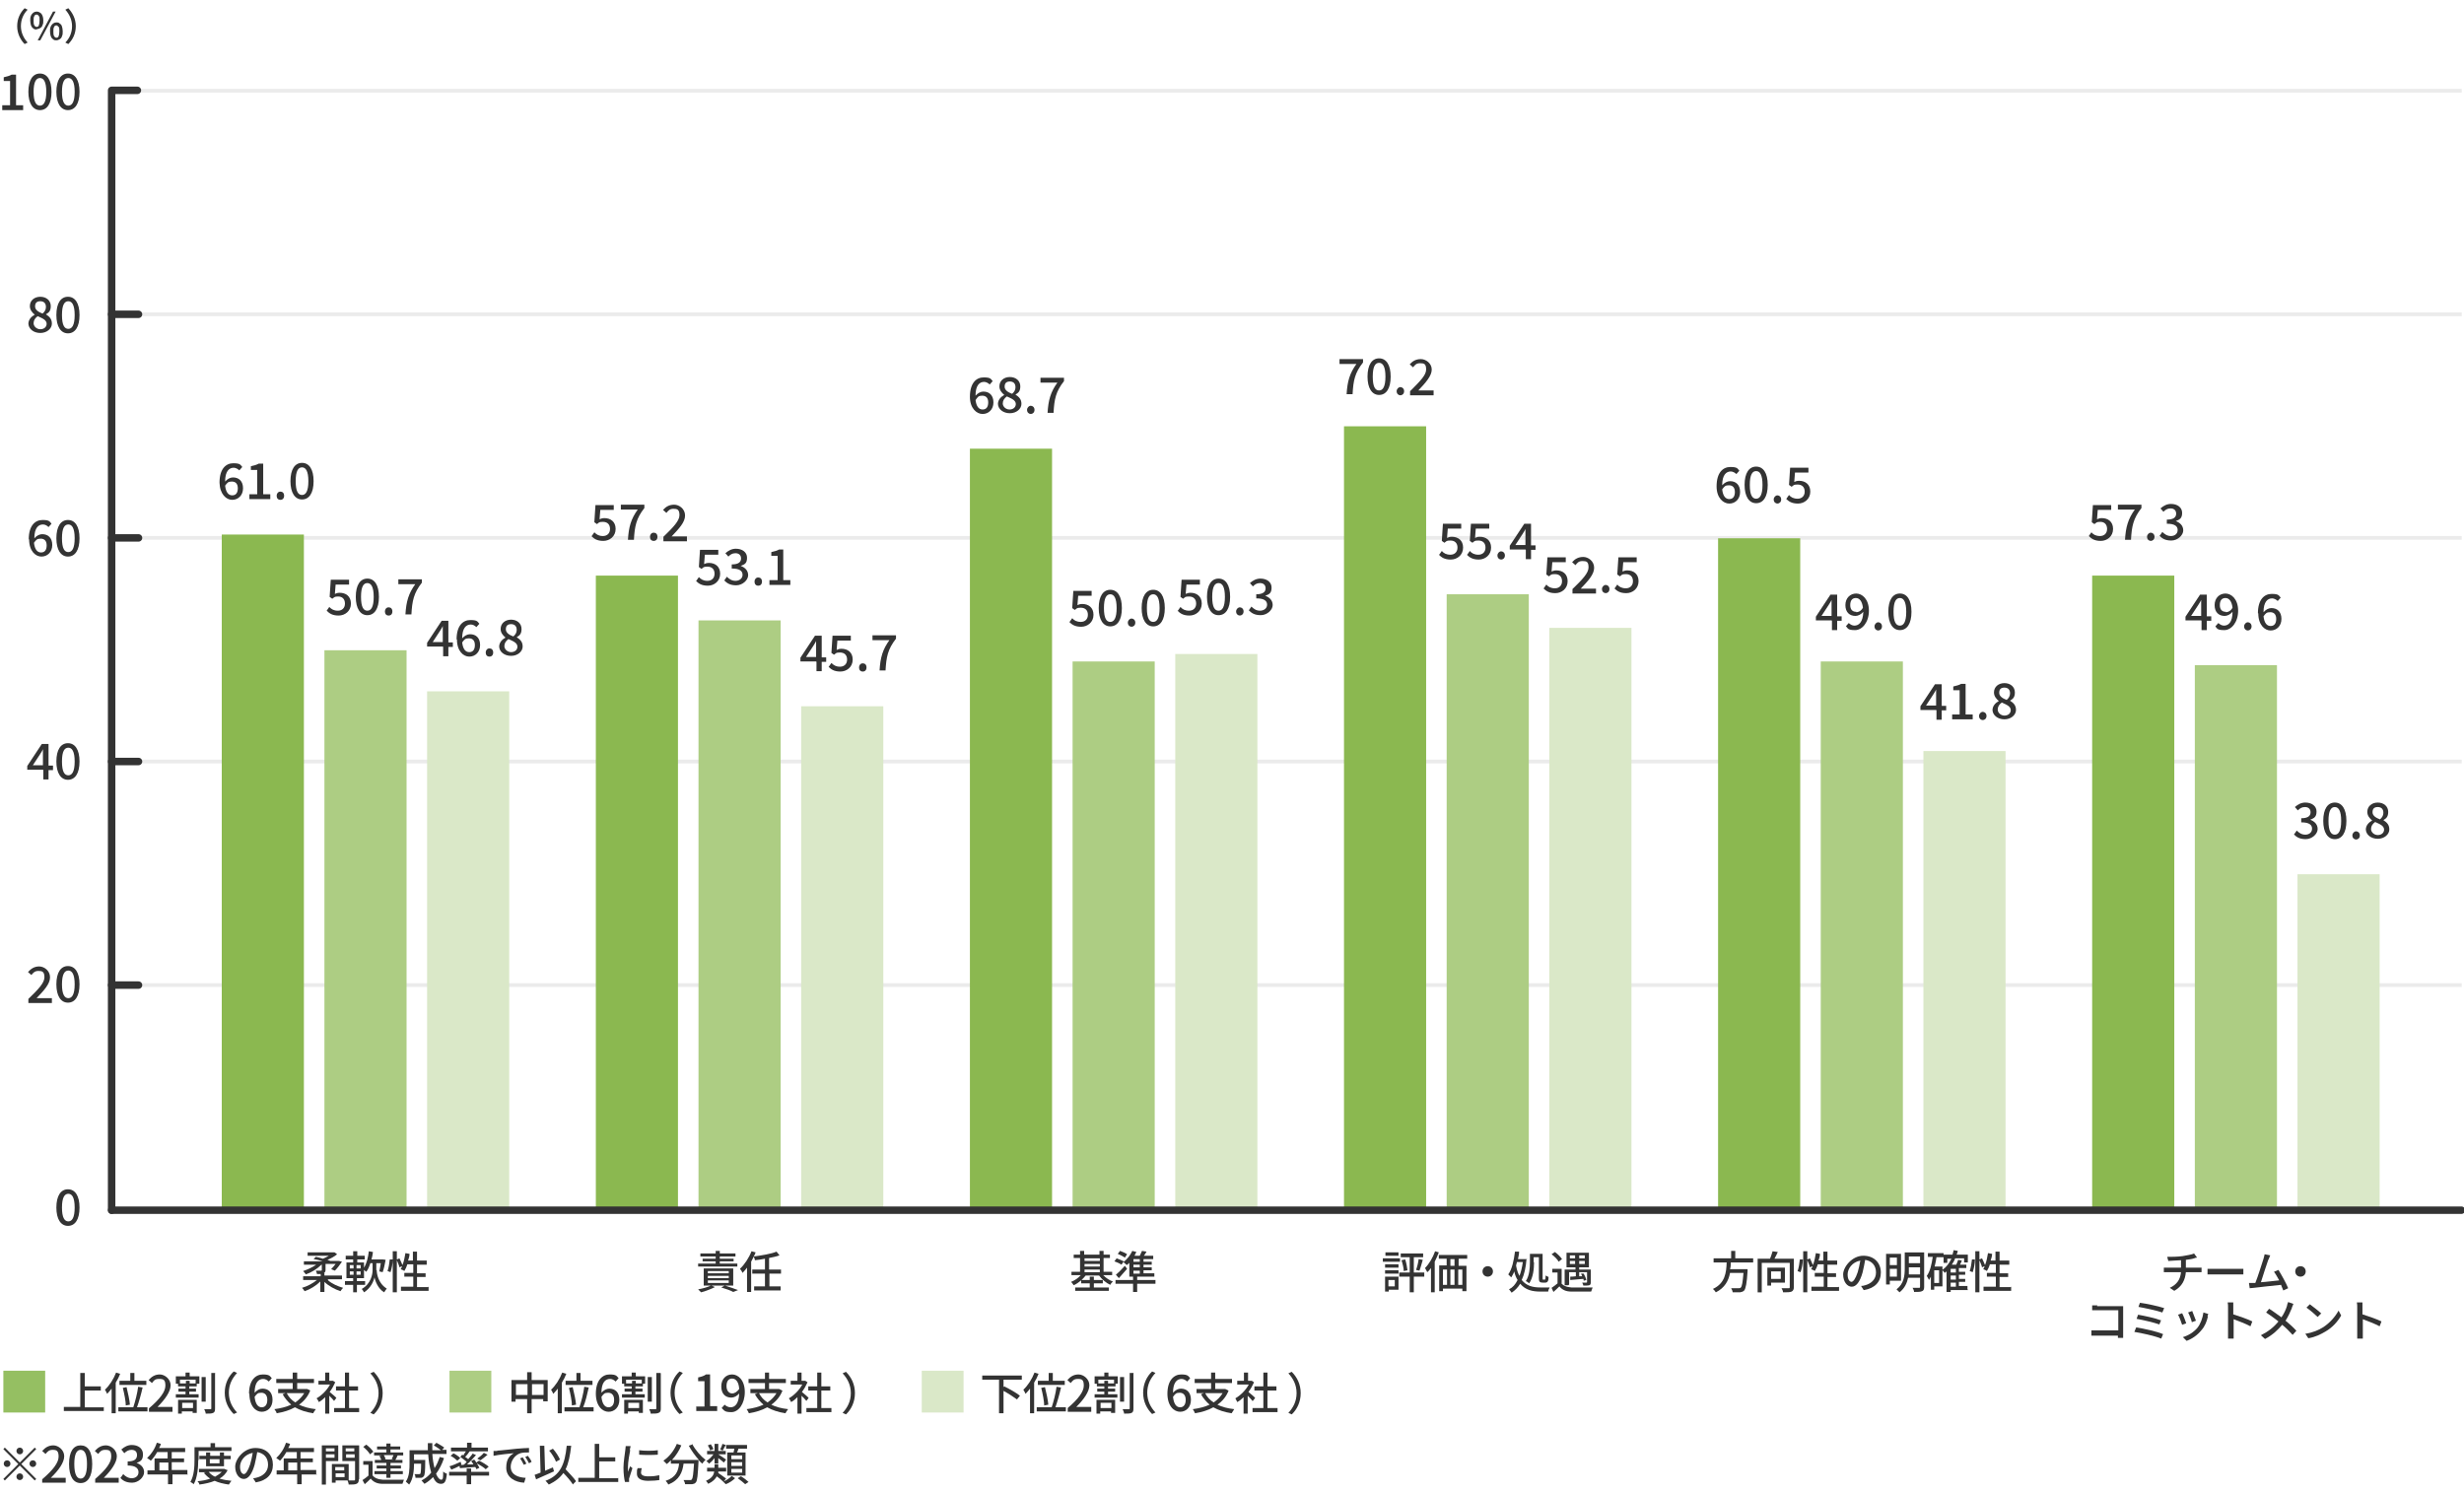 <?xml version="1.0" encoding="UTF-8"?>
<svg id="_レイヤー_4" xmlns="http://www.w3.org/2000/svg" version="1.1" viewBox="0 0 660 400">
  <!-- Generator: Adobe Illustrator 29.1.0, SVG Export Plug-In . SVG Version: 2.1.0 Build 142)  -->
  <defs>
    <style>
      .st0 {
        fill: #8bb850;
      }

      .st1 {
        stroke-linecap: round;
        stroke-linejoin: round;
        stroke-width: 2px;
      }

      .st1, .st2 {
        fill: none;
        stroke: #333;
      }

      .st3 {
        fill: #dae8c8;
      }

      .st2 {
        isolation: isolate;
        opacity: .1;
        stroke-miterlimit: 10;
      }

      .st4 {
        fill: #adcd83;
      }

      .st5 {
        fill: #95bf62;
      }

      .st6 {
        fill: #333;
      }
    </style>
  </defs>
  <polyline class="st1" points="36.8 24.2 29.9 24.2 29.9 324.2"/>
  <line class="st2" x1="30.9" y1="24.3" x2="659.4" y2="24.3"/>
  <g>
    <line class="st2" x1="30.9" y1="263.9" x2="659.4" y2="263.9"/>
    <line class="st1" x1="37.1" y1="263.9" x2="29.9" y2="263.9"/>
  </g>
  <g>
    <line class="st2" x1="30.9" y1="204" x2="659.4" y2="204"/>
    <line class="st1" x1="37.1" y1="204" x2="29.9" y2="204"/>
  </g>
  <g>
    <line class="st2" x1="30.9" y1="144.1" x2="659.4" y2="144.1"/>
    <line class="st1" x1="37.1" y1="144.1" x2="29.9" y2="144.1"/>
  </g>
  <g>
    <line class="st2" x1="30.9" y1="84.2" x2="659.4" y2="84.2"/>
    <line class="st1" x1="37.1" y1="84.2" x2="29.9" y2="84.2"/>
  </g>
  <g>
    <rect class="st0" x="59.4" y="143.2" width="22" height="180.3"/>
    <rect class="st4" x="86.9" y="174.2" width="22" height="149.3"/>
    <rect class="st3" x="114.4" y="185.2" width="22" height="138.3"/>
  </g>
  <g>
    <path class="st6" d="M58.8,129.3c0-3.7,1.7-5.2,3.7-5.2s1.9.5,2.4,1l-.8.9c-.4-.4-1-.7-1.5-.7-1.2,0-2.3.9-2.3,3.7.6-.7,1.4-1.1,2.1-1.1,1.6,0,2.7,1,2.7,2.9s-1.3,3.1-2.9,3.1-3.3-1.5-3.4-4.6ZM60.3,130.1c.2,1.8.9,2.6,1.9,2.6s1.5-.7,1.5-1.9-.6-1.8-1.6-1.8-1.2.3-1.8,1.1Z"/>
    <path class="st6" d="M66.8,132.4h2.1v-6.5h-1.7v-1c.9-.2,1.6-.4,2.1-.7h1.2v8.2h1.9v1.3h-5.6v-1.3h0Z"/>
    <path class="st6" d="M74.1,132.8c0-.6.4-1.1,1-1.1s1,.4,1,1.1-.4,1.1-1,1.1-1-.4-1-1.1Z"/>
    <path class="st6" d="M77.8,128.9c0-3.2,1.2-4.9,3.1-4.9s3.1,1.7,3.1,4.9-1.2,4.9-3.1,4.9-3.1-1.8-3.1-4.9ZM82.6,128.9c0-2.7-.7-3.7-1.7-3.7s-1.7.9-1.7,3.7.7,3.7,1.7,3.7,1.7-1,1.7-3.7Z"/>
  </g>
  <g>
    <path class="st6" d="M118.6,173.2h-4.2v-1l3.9-5.9h1.8v5.8h1.2v1.2h-1.2v2.5h-1.4v-2.5h0ZM118.6,172v-2.4c0-.5,0-1.4,0-1.9h0c-.2.5-.5.9-.8,1.4l-1.9,2.9h2.7,0Z"/>
    <path class="st6" d="M122.3,171.3c0-3.7,1.7-5.2,3.7-5.2s1.9.5,2.4,1l-.8.9c-.4-.4-.9-.7-1.5-.7-1.2,0-2.3.9-2.3,3.7.6-.7,1.4-1.1,2.1-1.1,1.6,0,2.7,1,2.7,2.9s-1.3,3.1-2.9,3.1-3.3-1.5-3.3-4.6h0ZM123.8,172.1c.2,1.8.9,2.6,1.9,2.6s1.5-.7,1.5-1.9-.6-1.8-1.6-1.8-1.2.3-1.8,1.1Z"/>
    <path class="st6" d="M130.1,174.8c0-.6.4-1.1,1-1.1s1,.4,1,1.1-.4,1.1-1,1.1-1-.4-1-1.1Z"/>
    <path class="st6" d="M133.7,173.3c0-1.2.8-2,1.7-2.5h0c-.7-.6-1.3-1.3-1.3-2.3,0-1.5,1.2-2.5,2.8-2.5s2.8,1,2.8,2.5-.7,1.8-1.3,2.2h0c.9.6,1.6,1.2,1.6,2.5s-1.3,2.5-3.1,2.5-3.2-1.1-3.2-2.6ZM138.6,173.3c0-1.1-1.1-1.5-2.4-2.1-.7.5-1.1,1.1-1.1,1.9s.8,1.6,1.8,1.6,1.7-.6,1.7-1.5h0ZM138.4,168.7c0-.9-.5-1.5-1.5-1.5s-1.4.5-1.4,1.4.9,1.5,2,1.9c.6-.5.9-1.1.9-1.7h0Z"/>
  </g>
  <g>
    <path class="st6" d="M87.5,163.6l.7-1c.6.6,1.2,1,2.3,1s1.9-.7,1.9-1.9-.7-1.9-1.8-1.9-1,.2-1.6.6l-.7-.5.3-4.6h4.9v1.3h-3.6l-.2,2.5c.4-.2.8-.3,1.3-.3,1.6,0,3,.9,3,2.9s-1.6,3.2-3.3,3.2-2.5-.6-3.2-1.3h0Z"/>
    <path class="st6" d="M95.3,159.9c0-3.2,1.2-4.9,3.1-4.9s3.1,1.7,3.1,4.9-1.2,4.9-3.1,4.9-3.1-1.8-3.1-4.9ZM100.1,159.9c0-2.7-.7-3.7-1.7-3.7s-1.7.9-1.7,3.7.7,3.7,1.7,3.7,1.7-1,1.7-3.7Z"/>
    <path class="st6" d="M103.1,163.8c0-.6.4-1.1,1-1.1s1,.4,1,1.1-.4,1.1-1,1.1-1-.4-1-1.1Z"/>
    <path class="st6" d="M111.3,156.5h-4.6v-1.3h6.3v.9c-2.2,2.8-2.6,4.9-2.8,8.5h-1.6c.2-3.4.8-5.6,2.7-8.2Z"/>
  </g>
  <g>
    <rect class="st0" x="159.6" y="154.2" width="22" height="169.3"/>
    <rect class="st4" x="187.1" y="166.2" width="22" height="157.3"/>
    <rect class="st3" x="214.6" y="189.2" width="22" height="134.3"/>
  </g>
  <g>
    <path class="st6" d="M158.5,143.6l.7-1c.6.6,1.2,1,2.3,1s1.9-.7,1.9-1.9-.7-1.9-1.9-1.9-1,.2-1.6.6l-.7-.5.3-4.6h4.9v1.3h-3.6l-.2,2.5c.4-.2.8-.3,1.3-.3,1.6,0,3,.9,3,2.9s-1.6,3.2-3.3,3.2-2.5-.6-3.2-1.3h0Z"/>
    <path class="st6" d="M170.9,136.5h-4.6v-1.3h6.3v.9c-2.2,2.8-2.6,4.9-2.8,8.5h-1.6c.2-3.4.8-5.6,2.7-8.2h0Z"/>
    <path class="st6" d="M174.1,143.8c0-.6.4-1.1,1-1.1s1,.4,1,1.1-.4,1.1-1,1.1-1-.4-1-1.1Z"/>
    <path class="st6" d="M177.7,143.8c2.7-2.6,4.3-4.3,4.3-5.8s-.6-1.7-1.6-1.7-1.4.5-1.9,1.1l-.9-.8c.8-.9,1.7-1.4,3-1.4s2.9,1.1,2.9,2.9-1.6,3.5-3.6,5.6c.5,0,1.1,0,1.6,0h2.5v1.3h-6.3v-.9Z"/>
  </g>
  <g>
    <path class="st6" d="M218.6,177.2h-4.2v-1l3.9-5.9h1.8v5.8h1.2v1.2h-1.2v2.5h-1.4v-2.5h0ZM218.6,176v-2.4c0-.5,0-1.4,0-1.9h0c-.2.5-.5.9-.8,1.4l-1.9,2.9h2.7,0Z"/>
    <path class="st6" d="M222,178.6l.7-1c.6.6,1.2,1,2.3,1s1.9-.7,1.9-1.9-.7-1.9-1.9-1.9-1,.2-1.6.6l-.7-.5.3-4.6h4.9v1.3h-3.6l-.2,2.5c.4-.2.8-.3,1.3-.3,1.6,0,3,.9,3,2.9s-1.6,3.2-3.3,3.2-2.5-.6-3.2-1.3h0Z"/>
    <path class="st6" d="M230.1,178.8c0-.6.4-1.1,1-1.1s1,.4,1,1.1-.4,1.1-1,1.1-1-.4-1-1.1Z"/>
    <path class="st6" d="M238.3,171.5h-4.6v-1.3h6.3v.9c-2.2,2.8-2.6,4.9-2.8,8.5h-1.6c.2-3.4.8-5.6,2.7-8.2h0Z"/>
  </g>
  <g>
    <path class="st6" d="M186.5,155.6l.7-1c.6.6,1.2,1,2.3,1s1.9-.7,1.9-1.9-.7-1.9-1.9-1.9-1,.2-1.6.6l-.7-.5.3-4.6h4.9v1.3h-3.6l-.2,2.5c.4-.2.8-.3,1.3-.3,1.6,0,3,.9,3,2.9s-1.6,3.2-3.3,3.2-2.5-.6-3.2-1.3h0Z"/>
    <path class="st6" d="M194,155.5l.7-1c.6.6,1.3,1.1,2.3,1.1s1.9-.6,1.9-1.6-.7-1.7-2.9-1.7v-1.1c1.9,0,2.5-.7,2.5-1.6s-.6-1.4-1.5-1.4-1.4.4-1.9.9l-.8-.9c.8-.7,1.7-1.2,2.8-1.2,1.7,0,3,.9,3,2.4s-.6,1.8-1.7,2.2h0c1.1.4,2,1.2,2,2.5s-1.5,2.7-3.2,2.7-2.5-.6-3.2-1.3h0Z"/>
    <path class="st6" d="M202.1,155.8c0-.6.4-1.1,1-1.1s1,.4,1,1.1-.4,1.1-1,1.1-1-.4-1-1.1Z"/>
    <path class="st6" d="M206.2,155.4h2.1v-6.5h-1.7v-1c.9-.2,1.6-.4,2.1-.7h1.1v8.2h1.9v1.3h-5.6v-1.3h0Z"/>
  </g>
  <g>
    <rect class="st0" x="259.8" y="120.2" width="22" height="203.3"/>
    <rect class="st4" x="287.3" y="177.2" width="22" height="146.3"/>
    <rect class="st3" x="314.8" y="175.2" width="22" height="148.3"/>
  </g>
  <g>
    <path class="st6" d="M259.8,106.3c0-3.7,1.7-5.2,3.7-5.2s1.9.5,2.4,1l-.8.9c-.4-.4-1-.7-1.5-.7-1.2,0-2.3.9-2.3,3.7.6-.7,1.4-1.1,2.1-1.1,1.6,0,2.7,1,2.7,2.9s-1.3,3.1-2.9,3.1-3.4-1.5-3.4-4.6ZM261.3,107.1c.2,1.8.9,2.6,1.9,2.6s1.5-.7,1.5-1.9-.6-1.8-1.6-1.8-1.2.3-1.8,1.2h0Z"/>
    <path class="st6" d="M267.3,108.3c0-1.2.8-2,1.7-2.5h0c-.7-.6-1.3-1.3-1.3-2.3,0-1.5,1.2-2.5,2.8-2.5s2.8,1,2.8,2.5-.7,1.8-1.3,2.2h0c.9.6,1.6,1.2,1.6,2.5s-1.3,2.5-3.1,2.5-3.2-1.1-3.2-2.6ZM272.1,108.3c0-1.1-1.1-1.5-2.4-2.1-.7.5-1.1,1.1-1.1,1.9s.8,1.6,1.8,1.6,1.7-.6,1.7-1.5ZM272,103.7c0-.9-.5-1.5-1.5-1.5s-1.4.5-1.4,1.4.9,1.5,2,1.9c.6-.5.9-1.1.9-1.7h0Z"/>
    <path class="st6" d="M275.1,109.8c0-.6.5-1.1,1-1.1s1,.4,1,1.1-.5,1.1-1,1.1-1-.4-1-1.1Z"/>
    <path class="st6" d="M283.3,102.5h-4.6v-1.3h6.3v.9c-2.2,2.8-2.6,4.8-2.8,8.5h-1.6c.2-3.4.8-5.6,2.7-8.2h0Z"/>
  </g>
  <g>
    <path class="st6" d="M315.5,163.6l.7-1c.5.6,1.2,1,2.3,1s1.9-.7,1.9-1.9-.7-1.9-1.9-1.9-1,.2-1.6.6l-.7-.5.3-4.6h4.9v1.3h-3.6l-.2,2.5c.4-.2.8-.3,1.3-.3,1.6,0,3,.9,3,2.9s-1.6,3.2-3.3,3.2-2.5-.6-3.2-1.3h0Z"/>
    <path class="st6" d="M323.3,159.9c0-3.2,1.2-4.9,3.1-4.9s3.1,1.7,3.1,4.9-1.2,4.9-3.1,4.9-3.1-1.8-3.1-4.9ZM328.1,159.9c0-2.7-.7-3.7-1.7-3.7s-1.7.9-1.7,3.7.7,3.7,1.7,3.7,1.7-1,1.7-3.7Z"/>
    <path class="st6" d="M331.1,163.8c0-.6.5-1.1,1-1.1s1,.4,1,1.1-.5,1.1-1,1.1-1-.4-1-1.1Z"/>
    <path class="st6" d="M334.5,163.5l.7-1c.6.6,1.3,1.1,2.3,1.1s1.9-.6,1.9-1.6-.7-1.7-2.9-1.7v-1.1c1.9,0,2.5-.7,2.5-1.6s-.6-1.4-1.5-1.4-1.4.4-1.9.9l-.8-.9c.8-.7,1.7-1.2,2.8-1.2,1.7,0,3,.9,3,2.4s-.6,1.8-1.7,2.2h0c1.1.4,2,1.2,2,2.5s-1.5,2.7-3.2,2.7-2.5-.6-3.2-1.3h0Z"/>
  </g>
  <g>
    <path class="st6" d="M286.5,166.6l.7-1c.5.6,1.2,1,2.3,1s1.9-.7,1.9-1.9-.7-1.9-1.9-1.9-1,.2-1.6.6l-.7-.5.3-4.6h4.9v1.3h-3.6l-.2,2.5c.4-.2.8-.3,1.3-.3,1.6,0,3,.9,3,2.9s-1.6,3.2-3.3,3.2-2.5-.6-3.2-1.3h0Z"/>
    <path class="st6" d="M294.3,162.9c0-3.2,1.2-4.9,3.1-4.9s3.1,1.7,3.1,4.9-1.2,4.9-3.1,4.9-3.1-1.8-3.1-4.9ZM299.1,162.9c0-2.7-.7-3.7-1.7-3.7s-1.7.9-1.7,3.7.7,3.7,1.7,3.7,1.7-1,1.7-3.7Z"/>
    <path class="st6" d="M302.1,166.8c0-.6.5-1.1,1-1.1s1,.4,1,1.1-.5,1.1-1,1.1-1-.4-1-1.1Z"/>
    <path class="st6" d="M305.8,162.9c0-3.2,1.2-4.9,3.1-4.9s3.1,1.7,3.1,4.9-1.2,4.9-3.1,4.9-3.1-1.8-3.1-4.9ZM310.6,162.9c0-2.7-.7-3.7-1.7-3.7s-1.7.9-1.7,3.7.7,3.7,1.7,3.7,1.7-1,1.7-3.7Z"/>
  </g>
  <g>
    <rect class="st0" x="360" y="114.2" width="22" height="209.3"/>
    <rect class="st4" x="387.5" y="159.2" width="22" height="164.3"/>
    <rect class="st3" x="415" y="168.2" width="22" height="155.3"/>
  </g>
  <g>
    <path class="st6" d="M363.4,97.5h-4.6v-1.3h6.3v.9c-2.2,2.8-2.6,4.8-2.8,8.5h-1.6c.2-3.4.8-5.6,2.7-8.2h0Z"/>
    <path class="st6" d="M366.3,100.9c0-3.2,1.2-4.9,3.1-4.9s3.1,1.7,3.1,4.9-1.2,4.9-3.1,4.9-3.1-1.8-3.1-4.9ZM371.1,100.9c0-2.7-.7-3.7-1.7-3.7s-1.7.9-1.7,3.7.7,3.7,1.7,3.7,1.7-1,1.7-3.7Z"/>
    <path class="st6" d="M374.1,104.8c0-.6.5-1.1,1-1.1s1,.4,1,1.1-.5,1.1-1,1.1-1-.4-1-1.1Z"/>
    <path class="st6" d="M377.7,104.8c2.7-2.7,4.3-4.3,4.3-5.8s-.5-1.7-1.6-1.7-1.4.5-1.9,1.1l-.9-.8c.8-.9,1.7-1.4,3-1.4s2.9,1.1,2.9,2.8-1.6,3.5-3.6,5.6c.5,0,1.1,0,1.6,0h2.5v1.3h-6.3v-.9h0Z"/>
  </g>
  <g>
    <path class="st6" d="M413.5,157.6l.7-1c.5.6,1.2,1,2.3,1s1.9-.7,1.9-1.9-.7-1.9-1.9-1.9-1,.2-1.6.6l-.7-.5.3-4.6h4.9v1.3h-3.6l-.2,2.5c.4-.2.8-.3,1.3-.3,1.6,0,3,.9,3,2.9s-1.6,3.2-3.3,3.2-2.5-.6-3.2-1.3h0Z"/>
    <path class="st6" d="M421.2,157.8c2.7-2.6,4.3-4.3,4.3-5.8s-.5-1.7-1.6-1.7-1.4.5-1.9,1.1l-.9-.8c.8-.9,1.7-1.4,3-1.4s2.9,1.1,2.9,2.9-1.6,3.5-3.6,5.6c.5,0,1.1,0,1.6,0h2.5v1.3h-6.3v-.9Z"/>
    <path class="st6" d="M429.1,157.8c0-.6.5-1.1,1-1.1s1,.4,1,1.1-.5,1.1-1,1.1-1-.4-1-1.1Z"/>
    <path class="st6" d="M432.5,157.6l.7-1c.5.6,1.2,1,2.3,1s1.9-.7,1.9-1.9-.7-1.9-1.9-1.9-1,.2-1.6.6l-.7-.5.3-4.6h4.9v1.3h-3.6l-.2,2.5c.4-.2.8-.3,1.3-.3,1.6,0,3,.9,3,2.9s-1.6,3.2-3.3,3.2-2.5-.6-3.2-1.3h0Z"/>
  </g>
  <g>
    <path class="st6" d="M385.5,148.6l.7-1c.5.6,1.2,1,2.3,1s1.9-.7,1.9-1.9-.7-1.9-1.9-1.9-1,.2-1.6.6l-.7-.5.3-4.6h4.9v1.3h-3.6l-.2,2.5c.4-.2.8-.3,1.3-.3,1.6,0,3,.9,3,2.9s-1.6,3.2-3.3,3.2-2.5-.6-3.2-1.3h0Z"/>
    <path class="st6" d="M393,148.6l.7-1c.5.6,1.2,1,2.3,1s1.9-.7,1.9-1.9-.7-1.9-1.9-1.9-1,.2-1.6.6l-.7-.5.3-4.6h4.9v1.3h-3.6l-.2,2.5c.4-.2.8-.3,1.3-.3,1.6,0,3,.9,3,2.9s-1.6,3.2-3.3,3.2-2.5-.6-3.2-1.3h0Z"/>
    <path class="st6" d="M401.1,148.8c0-.6.5-1.1,1-1.1s1,.4,1,1.1-.5,1.1-1,1.1-1-.4-1-1.1Z"/>
    <path class="st6" d="M408.6,147.2h-4.2v-1l3.9-5.9h1.8v5.8h1.2v1.2h-1.2v2.5h-1.4v-2.5h0ZM408.6,146v-2.4c0-.5,0-1.4,0-1.9h0c-.2.5-.5.9-.8,1.4l-1.9,2.9h2.7,0Z"/>
  </g>
  <g>
    <rect class="st0" x="460.2" y="144.2" width="22" height="179.3"/>
    <rect class="st4" x="487.7" y="177.2" width="22" height="146.3"/>
    <rect class="st3" x="515.2" y="201.2" width="22" height="122.3"/>
  </g>
  <g>
    <path class="st6" d="M459.8,130.3c0-3.7,1.7-5.2,3.7-5.2s1.9.5,2.4,1l-.8.9c-.4-.4-1-.7-1.5-.7-1.2,0-2.3.9-2.3,3.7.6-.7,1.4-1.1,2.1-1.1,1.6,0,2.7,1,2.7,2.9s-1.3,3.1-2.9,3.1-3.4-1.5-3.4-4.6ZM461.3,131.1c.2,1.8.9,2.6,1.9,2.6s1.5-.7,1.5-1.9-.6-1.8-1.6-1.8-1.2.3-1.8,1.1h0Z"/>
    <path class="st6" d="M467.3,129.9c0-3.2,1.2-4.9,3.1-4.9s3.1,1.7,3.1,4.9-1.2,4.9-3.1,4.9-3.1-1.8-3.1-4.9ZM472.1,129.9c0-2.7-.7-3.7-1.7-3.7s-1.7.9-1.7,3.7.7,3.7,1.7,3.7,1.7-1,1.7-3.7Z"/>
    <path class="st6" d="M475.1,133.8c0-.6.5-1.1,1-1.1s1,.4,1,1.1-.5,1.1-1,1.1-1-.4-1-1.1Z"/>
    <path class="st6" d="M478.5,133.6l.7-1c.5.6,1.2,1,2.3,1s1.9-.7,1.9-1.9-.7-1.9-1.9-1.9-1,.2-1.6.6l-.7-.5.3-4.6h4.9v1.3h-3.6l-.2,2.5c.4-.2.8-.3,1.3-.3,1.6,0,3,.9,3,2.9s-1.6,3.2-3.3,3.2-2.5-.6-3.2-1.3h0Z"/>
  </g>
  <g>
    <path class="st6" d="M518.6,190.2h-4.2v-1l3.9-5.9h1.8v5.8h1.2v1.2h-1.2v2.5h-1.4v-2.5h0ZM518.6,189v-2.4c0-.5,0-1.4,0-1.9h0c-.2.5-.5.9-.8,1.4l-1.9,2.9h2.7,0Z"/>
    <path class="st6" d="M522.8,191.4h2.1v-6.5h-1.7v-1c.9-.2,1.6-.4,2.1-.7h1.2v8.2h1.9v1.3h-5.5v-1.3h0Z"/>
    <path class="st6" d="M530.1,191.8c0-.6.5-1.1,1-1.1s1,.4,1,1.1-.5,1.1-1,1.1-1-.4-1-1.1Z"/>
    <path class="st6" d="M533.7,190.3c0-1.2.8-2,1.7-2.5h0c-.7-.6-1.3-1.3-1.3-2.3,0-1.5,1.2-2.5,2.8-2.5s2.8,1,2.8,2.5-.7,1.8-1.3,2.2h0c.9.6,1.6,1.2,1.6,2.5s-1.3,2.5-3.1,2.5-3.2-1.1-3.2-2.6h0ZM538.6,190.3c0-1.1-1.1-1.5-2.4-2.1-.7.5-1.1,1.1-1.1,1.9s.8,1.6,1.8,1.6,1.7-.6,1.7-1.5h0ZM538.4,185.7c0-.9-.5-1.5-1.5-1.5s-1.4.5-1.4,1.4.9,1.5,2,1.9c.6-.5.9-1.1.9-1.7h0Z"/>
  </g>
  <g>
    <path class="st6" d="M490.6,166.2h-4.2v-1l3.9-5.9h1.8v5.8h1.2v1.2h-1.2v2.5h-1.4v-2.5h0ZM490.6,165v-2.4c0-.5,0-1.4,0-1.9h0c-.2.5-.5.9-.8,1.4l-1.9,2.9h2.7,0Z"/>
    <path class="st6" d="M494.4,167.8l.8-.9c.4.4,1,.7,1.5.7,1.2,0,2.3-.9,2.4-3.7-.6.7-1.4,1.1-2.1,1.1-1.6,0-2.7-1-2.7-2.9s1.3-3.1,2.9-3.1,3.4,1.5,3.4,4.6-1.8,5.2-3.7,5.2-1.9-.4-2.4-1h0ZM497.2,164c.6,0,1.3-.3,1.8-1.2-.2-1.7-.9-2.6-1.9-2.6s-1.5.7-1.5,1.9.6,1.8,1.6,1.8Z"/>
    <path class="st6" d="M502.1,167.8c0-.6.5-1.1,1-1.1s1,.4,1,1.1-.5,1.1-1,1.1-1-.4-1-1.1Z"/>
    <path class="st6" d="M505.8,163.9c0-3.2,1.2-4.9,3.1-4.9s3.1,1.7,3.1,4.9-1.2,4.9-3.1,4.9-3.1-1.8-3.1-4.9ZM510.6,163.9c0-2.7-.7-3.7-1.7-3.7s-1.7.9-1.7,3.7.7,3.7,1.7,3.7,1.7-1,1.7-3.7Z"/>
  </g>
  <g>
    <rect class="st0" x="560.4" y="154.2" width="22" height="169.3"/>
    <rect class="st4" x="587.9" y="178.2" width="22" height="145.3"/>
    <rect class="st3" x="615.4" y="234.2" width="22" height="89.3"/>
  </g>
  <g>
    <path class="st6" d="M559.5,143.6l.7-1c.5.6,1.2,1,2.3,1s1.9-.7,1.9-1.9-.7-1.9-1.8-1.9-1,.2-1.6.6l-.7-.5.3-4.6h4.9v1.3h-3.6l-.2,2.5c.4-.2.8-.3,1.3-.3,1.6,0,3,.9,3,2.9s-1.6,3.2-3.3,3.2-2.5-.6-3.2-1.3h0Z"/>
    <path class="st6" d="M571.9,136.5h-4.6v-1.3h6.3v.9c-2.2,2.8-2.6,4.9-2.8,8.5h-1.6c.2-3.4.8-5.6,2.7-8.2Z"/>
    <path class="st6" d="M575.1,143.8c0-.6.5-1.1,1-1.1s1,.4,1,1.1-.5,1.1-1,1.1-1-.4-1-1.1Z"/>
    <path class="st6" d="M578.5,143.5l.7-1c.6.6,1.3,1.1,2.3,1.1s1.8-.6,1.8-1.6-.7-1.7-2.9-1.7v-1.1c1.9,0,2.5-.7,2.5-1.6s-.6-1.4-1.5-1.4-1.4.4-1.9.9l-.8-.9c.8-.7,1.7-1.2,2.8-1.2,1.7,0,3,.9,3,2.4s-.7,1.8-1.7,2.2h0c1.1.4,2,1.2,2,2.5s-1.5,2.7-3.2,2.7-2.5-.6-3.2-1.3h0Z"/>
  </g>
  <g>
    <path class="st6" d="M614.5,223.5l.7-1c.6.6,1.3,1.1,2.3,1.1s1.8-.6,1.8-1.6-.7-1.7-2.9-1.7v-1.1c1.9,0,2.5-.7,2.5-1.6s-.6-1.4-1.5-1.4-1.4.4-1.9.9l-.8-.9c.8-.7,1.7-1.2,2.8-1.2,1.7,0,3,.9,3,2.4s-.7,1.8-1.7,2.2h0c1.1.4,2,1.2,2,2.5s-1.5,2.7-3.2,2.7-2.5-.6-3.2-1.3h0Z"/>
    <path class="st6" d="M622.3,219.9c0-3.2,1.2-4.9,3.1-4.9s3.1,1.7,3.1,4.9-1.2,4.9-3.1,4.9-3.1-1.8-3.1-4.9ZM627.1,219.9c0-2.7-.7-3.7-1.7-3.7s-1.7.9-1.7,3.7.7,3.7,1.7,3.7,1.7-1,1.7-3.7Z"/>
    <path class="st6" d="M630.1,223.8c0-.6.5-1.1,1-1.1s1,.4,1,1.1-.5,1.1-1,1.1-1-.4-1-1.1Z"/>
    <path class="st6" d="M633.7,222.3c0-1.2.8-2,1.7-2.5h0c-.7-.6-1.3-1.3-1.3-2.3,0-1.5,1.2-2.5,2.8-2.5s2.8,1,2.8,2.5-.7,1.8-1.3,2.2h0c.9.6,1.6,1.2,1.6,2.5s-1.3,2.5-3.1,2.5-3.2-1.1-3.2-2.6h0ZM638.6,222.3c0-1.1-1.1-1.5-2.4-2.1-.7.5-1.1,1.1-1.1,1.9s.8,1.6,1.8,1.6,1.7-.6,1.7-1.5h0ZM638.4,217.7c0-.9-.5-1.5-1.5-1.5s-1.4.5-1.4,1.4.9,1.5,2,1.9c.6-.5.9-1.1.9-1.7h0Z"/>
  </g>
  <g>
    <path class="st6" d="M589.6,166.2h-4.2v-1l3.9-5.9h1.8v5.8h1.2v1.2h-1.2v2.5h-1.4v-2.5h0ZM589.6,165v-2.4c0-.5,0-1.4,0-1.9h0c-.2.5-.5.9-.8,1.4l-1.9,2.9h2.7,0Z"/>
    <path class="st6" d="M593.4,167.8l.8-.9c.4.4,1,.7,1.5.7,1.2,0,2.3-.9,2.3-3.7-.6.7-1.4,1.1-2.1,1.1-1.6,0-2.7-1-2.7-2.9s1.3-3.1,2.9-3.1,3.4,1.5,3.4,4.6-1.8,5.2-3.7,5.2-1.9-.4-2.4-1h0ZM596.2,164c.6,0,1.3-.3,1.8-1.2-.2-1.7-.9-2.6-1.9-2.6s-1.5.7-1.5,1.9.6,1.8,1.6,1.8h0Z"/>
    <path class="st6" d="M601.1,167.8c0-.6.5-1.1,1-1.1s1,.4,1,1.1-.5,1.1-1,1.1-1-.4-1-1.1Z"/>
    <path class="st6" d="M604.8,164.3c0-3.7,1.7-5.2,3.7-5.2s1.9.5,2.4,1l-.8.9c-.4-.4-1-.7-1.5-.7-1.2,0-2.3.9-2.3,3.7.6-.7,1.4-1.1,2.1-1.1,1.6,0,2.7,1,2.7,2.9s-1.3,3.1-2.9,3.1-3.3-1.5-3.3-4.6h0ZM606.3,165.1c.2,1.8.9,2.6,1.9,2.6s1.5-.7,1.5-1.9-.6-1.8-1.6-1.8-1.2.3-1.8,1.1h0Z"/>
  </g>
  <g>
    <path class="st6" d="M87.9,343c1,.9,2.6,1.6,4,2-.2.2-.6.7-.7.9-1.5-.5-3.2-1.4-4.3-2.5v2.7h-1.1v-2.8c-1.1,1.1-2.7,2.1-4.2,2.6-.2-.3-.5-.7-.7-.9,1.4-.4,2.9-1.2,4-2.1h-3.7v-1h4.7v-.6c-.3,0-.6,0-1,0,0-.3-.2-.6-.3-.9.6,0,1.2,0,1.4,0,.2,0,.2,0,.2-.2v-1.4h-.1c-1.1,1.1-2.7,2.1-4.2,2.6-.1-.3-.5-.6-.7-.9,1.2-.4,2.5-1,3.5-1.7h-3.3v-.9h5c-.8-.3-1.7-.5-2.4-.6l.6-.6c.6.1,1.3.3,1.9.5.5-.2,1.1-.5,1.6-.8h-5.7v-.9h7.2c0,0,.7.5.7.5-.7.6-1.6,1.1-2.6,1.5.3.1.6.2.8.3h0c0,0,2.1,0,2.1,0h.2c0,0,.8.2.8.2-.6.9-1.3,1.8-1.9,2.4l-1-.4c.4-.4.8-.9,1.2-1.4h-2.7v1.5c0,.5-.1.8-.5.9,0,0-.1,0-.2,0h.4v.7h4.7v1h-3.8Z"/>
    <path class="st6" d="M100.9,340.2c0,1,.4,3.6,2.7,5-.2.2-.5.7-.7,1-1.7-1-2.4-3.1-2.6-4-.2,1-1,2.9-2.8,4-.1-.2-.4-.7-.6-.9,2.5-1.4,2.9-4,2.9-5v-1.9h-.6c-.3.9-.6,1.7-1.1,2.3-.1-.1-.4-.3-.6-.5v2.2h-1.9v.8h2.2v1h-2.2v2h-1v-2h-2.2v-1h2.2v-.8h-1.8v-4.2h1.8v-.8h-2v-1h2v-1.2h1.1v1.2h2v1h-2v.8h1.8v1.4c.7-1.1,1.1-2.7,1.3-4.4l1.1.2c-.1.7-.2,1.4-.4,2h3.1s.7.1.7.1c-.2,1.1-.5,2.5-.8,3.3l-.9-.2c.1-.5.3-1.4.4-2.2h-1.2v1.9h0ZM93.7,339.8h1v-.9h-1v.9ZM93.7,341.5h1v-.9h-1v.9ZM96.6,338.9h-1.1v.9h1.1v-.9ZM96.6,340.6h-1.1v.9h1.1v-.9Z"/>
    <path class="st6" d="M103.8,340.5c.3-.8.5-2.1.6-3.1h.8c0,1.1-.3,2.5-.6,3.4l-.8-.3h0ZM114.8,344.7v1.1h-7.4v-1.1h3.3v-2.7h-2.4v-1h2.4v-2.3h-1.6c-.2.7-.5,1.3-.8,1.8-.2-.2-.7-.4-1-.5.2-.2.3-.5.4-.8l-.7.3c-.1-.5-.4-1.2-.7-1.9v8.6h-1.1v-11h1.1v2.2l.7-.3c.3.6.6,1.3.8,1.8.4-.9.6-2.1.8-3.2l1.1.2c0,.6-.2,1.2-.4,1.8h1.3v-2.4h1.1v2.4h2.6v1.1h-2.6v2.3h2.3v1h-2.3v2.7h2.9Z"/>
  </g>
  <g>
    <path class="st6" d="M194.2,344.4c1.3.4,2.7.9,3.5,1.2l-1.3.5c-.7-.4-1.9-.8-3.2-1.2l.9-.5h-3.5l.9.4c-1,.5-2.5,1.1-3.7,1.4-.2-.2-.6-.6-.8-.8,1.2-.2,2.6-.6,3.4-1h-1.9v-4.6h7.9v4.6h-2.2ZM197.6,339.3h-10.6v-.8h4.7v-.6h-3.5v-.7h3.5v-.6h-4.1v-.8h4.1v-.7h1.1v.7h4.2v.8h-4.2v.6h3.7v.7h-3.7v.6h4.7v.8ZM189.6,341.1h5.6v-.6h-5.6v.6ZM189.6,342.4h5.6v-.6h-5.6v.6ZM189.6,343.7h5.6v-.7h-5.6v.7Z"/>
    <path class="st6" d="M202.4,335.5c-.3.8-.8,1.7-1.2,2.5v8.1h-1.1v-6.5c-.4.5-.8,1-1.2,1.4-.1-.3-.5-.9-.7-1.1,1.2-1.1,2.4-2.9,3.1-4.7l1.1.3h0ZM206.1,341.2v3.4h3v1.1h-7.1v-1.1h2.9v-3.4h-3.4v-1.1h3.4v-2.9c-.9.2-1.8.3-2.7.4,0-.3-.2-.7-.3-1,2.2-.3,4.7-.7,6.1-1.3l.8,1c-.8.3-1.8.5-2.8.7v3.1h3.2v1.1h-3.2Z"/>
  </g>
  <g>
    <path class="st6" d="M295.6,341.7c.7.7,1.6,1.3,2.5,1.6-.2.2-.6.6-.7.9-1.1-.5-2.3-1.5-3-2.5h-3.6c-.3.4-.7.8-1.1,1.2h2.2v-.9h1.1v.9h2.4v.9h-2.4v1.1h4v.9h-9v-.9h3.9v-1.1h-2.3v-.8c-.6.5-1.3,1-2,1.3-.2-.3-.5-.7-.7-.9,1-.4,1.9-1,2.6-1.8h-2.5v-.9h2.3v-3.7h-1.7v-.9h1.7v-1h1.1v1h4.1v-1h1.1v1h1.7v.9h-1.7v3.7h2.3v.9h-2.4,0ZM290.5,337.1v.7h4.1v-.7h-4.1ZM290.5,339.3h4.1v-.7h-4.1v.7ZM290.5,340.8h4.1v-.7h-4.1v.7Z"/>
    <path class="st6" d="M300.4,338.8c-.4-.3-1.3-.7-1.9-.9l.6-.8c.6.2,1.5.6,1.9.8l-.6.9h0ZM309.5,343.9h-4.9v2.2h-1.1v-2.2h-4.7v-1h4.7v-.9h1.1v.9h4.9v1ZM298.9,341.5c.7-.6,1.6-1.5,2.4-2.4l.6.8c-.7.8-1.5,1.7-2.2,2.5l-.8-.9ZM301.3,336.9c-.4-.3-1.2-.7-1.9-1l.6-.8c.6.2,1.5.6,1.9.9l-.6.9h0ZM302.5,338.3c-.2.2-.4.4-.7.6-.2-.2-.6-.6-.9-.8,1-.7,1.9-1.9,2.4-3l1.1.3c-.2.3-.4.7-.5,1h1.4c.2-.4.4-.9.6-1.3l1.2.2c-.2.4-.4.7-.7,1.1h2.5v.9h-2.6v.7h2.2v.8h-2.2v.7h2.2v.8h-2.2v.8h2.9v.9h-6.7v-3.7h0ZM305.3,337.3h-1.7v.7h1.7v-.7ZM305.3,338.8h-1.7v.7h1.7v-.7ZM305.3,340.4h-1.7v.8h1.7v-.8Z"/>
  </g>
  <g>
    <path class="st6" d="M375,338h-4.6v-.9h4.6v.9ZM374.6,345.5h-2.6v.5h-1v-4h3.6v3.5ZM371,338.7h3.6v.9h-3.6v-.9ZM371,340.3h3.6v.9h-3.6v-.9ZM374.6,336.4h-3.5v-.9h3.5v.9ZM371.9,342.9v1.7h1.7v-1.7h-1.7ZM381.5,342h-2.8v4.2h-1.1v-4.2h-2.8v-1.1h2.8v-4.1h-2.4v-1h6v1h-2.5v4.1h2.8v1.1h0ZM376.4,337.4c.3.9.5,2.1.6,2.9l-1,.2c0-.8-.3-2-.6-2.9l.9-.2ZM379.3,340.2c.3-.8.6-2,.7-2.9l1.1.2c-.3,1-.6,2.2-.9,2.9l-.9-.2h0Z"/>
    <path class="st6" d="M385.4,335.5c-.3.8-.7,1.7-1.1,2.5v8.2h-1v-6.5c-.3.4-.6.8-1,1.1-.1-.2-.4-.8-.6-1.1,1.1-1.1,2.1-2.8,2.7-4.5l1,.3ZM390.7,337.3v1.8h2.1v6.8h-1.1v-.7h-5.2v.7h-1v-6.9h2v-1.8h-2.1v-1h7.6v1h-2.2ZM386.5,344.2h1.1v-4.1h-1.1v4.1ZM389.6,337.3h-1.1v1.8h1.1v-1.8ZM388.5,340.1v4.1h1.1v-4.1h-1.1ZM391.7,340.1h-1.1v4.1h1.1v-4.1Z"/>
    <path class="st6" d="M399.9,340.6c0,.8-.6,1.4-1.4,1.4s-1.4-.6-1.4-1.4.6-1.4,1.4-1.4,1.4.6,1.4,1.4Z"/>
    <path class="st6" d="M408.9,337.2c-.2,2.4-.6,4.2-1.3,5.7,1.3,1.6,3,2,5,2,.4,0,2,0,2.5,0-.2.3-.4.8-.4,1.1h-2.1c-2.1,0-4-.4-5.4-2.1-.6,1-1.4,1.8-2.3,2.4-.2-.3-.5-.7-.7-.9,1-.5,1.7-1.3,2.3-2.5-.4-.6-.7-1.4-.9-2.3-.2.6-.5,1.1-.8,1.6-.2-.2-.6-.6-.8-.8,1-1.4,1.5-3.7,1.8-6.1h1.1c0,.8-.2,1.4-.3,2h1.8s.7,0,.7,0h0ZM406.3,338.1c0,.3-.2.6-.2,1,.2,1.1.5,2,.9,2.7.4-1,.7-2.3.9-3.7h-1.5ZM410.9,338.2c0,1.6-.2,4-1.3,5.6-.2-.2-.6-.5-.9-.6,1-1.5,1.1-3.6,1.1-5v-2.3h3.4v6.5c0,.4,0,.4.2.4h.4c.1,0,.2-.2.2-1.1.2.1.6.3.8.4,0,1.1-.3,1.5-.9,1.5h-.7c-.8,0-1-.3-1-1.2v-5.6h-1.4v1.3h0Z"/>
    <path class="st6" d="M418.1,343.6c.5.8,1.5,1.2,2.8,1.3,1.4,0,4.1,0,5.7,0-.1.2-.3.8-.4,1.1-1.4,0-3.9,0-5.3,0-1.5,0-2.5-.5-3.2-1.4-.5.5-1,1-1.6,1.5l-.5-1.1c.5-.3,1.1-.8,1.6-1.2v-2.9h-1.4v-1h2.5v3.9h0ZM417.5,338c-.3-.6-1.1-1.4-1.9-2l.9-.6c.7.5,1.5,1.3,1.9,1.9l-.9.7h0ZM420.1,344.3h-1v-4.2h2.9v-.6h-2.4v-3.9h6v3.9h-2.6v.6h3.1v3.4c0,.5-.1.7-.4.8-.3.1-.9.1-1.6.1,0-.2-.2-.6-.3-.8.5,0,1,0,1.1,0,.1,0,.2,0,.2-.2v-2.6h-2.1v1.1h.8c-.1-.3-.2-.5-.3-.7h.7c.3.5.6,1.2.7,1.7l-.7.2c0-.1,0-.3-.1-.5-1.2.1-2.5.2-3.5.3v-.9c.3,0,.9,0,1.5-.1v-1.1h-1.8v3.3h0ZM420.5,337.1h1.4v-.8h-1.4v.8ZM421.9,338.6v-.8h-1.4v.8h1.4ZM424.5,336.3h-1.5v.8h1.5v-.8ZM424.5,337.8h-1.5v.8h1.5v-.8Z"/>
  </g>
  <g>
    <path class="st6" d="M463.6,338.2c0,.6,0,1.2-.2,1.8h4.7s0,.4,0,.5c-.2,3.3-.5,4.7-.9,5.2-.3.3-.6.4-1.1.5-.4,0-1.2,0-2,0,0-.3-.2-.8-.4-1.1.8,0,1.7,0,2,0s.4,0,.6-.2c.3-.3.5-1.4.7-3.9h-3.6c-.4,2.1-1.4,4-3.8,5.2-.2-.3-.5-.7-.8-.9,3.3-1.5,3.6-4.4,3.7-7.1h-3.5v-1.1h4.7v-2h1.1v2h4.8v1.1h-5.9,0Z"/>
    <path class="st6" d="M480.5,344.8c0,.6-.2,1-.6,1.2-.5.2-1.2.2-2.3.2,0-.3-.2-.8-.4-1.1.8,0,1.6,0,1.9,0,.2,0,.3,0,.3-.3v-6.5h-7.5v7.9h-1.1v-9h3.3c.3-.6.5-1.4.7-2l1.4.2c-.3.6-.6,1.3-.9,1.8h5.2v7.6h0ZM474.4,343.6v.8h-1v-4.8h4.7v4h-3.6ZM474.4,340.6v2h2.6v-2h-2.6Z"/>
    <path class="st6" d="M481.5,340.5c.3-.8.5-2.1.6-3.1h.8c0,1.1-.3,2.5-.6,3.4l-.9-.3h0ZM492.6,344.7v1.1h-7.4v-1.1h3.3v-2.7h-2.4v-1h2.4v-2.3h-1.6c-.2.7-.5,1.3-.8,1.8-.2-.2-.7-.4-1-.5.2-.2.3-.5.4-.8l-.7.3c-.1-.5-.4-1.2-.7-1.9v8.6h-1.1v-11h1.1v2.2l.7-.3c.3.6.6,1.3.8,1.8.4-.9.6-2.1.8-3.2l1.1.2c0,.6-.2,1.2-.4,1.8h1.3v-2.4h1.1v2.4h2.6v1.1h-2.6v2.3h2.3v1h-2.3v2.7h2.9Z"/>
    <path class="st6" d="M499.2,345.6l-.7-1.1c.4,0,.8-.1,1.1-.2,1.5-.4,2.9-1.5,2.9-3.4s-1.1-3.1-2.9-3.4c-.2,1.1-.4,2.2-.7,3.4-.7,2.5-1.7,3.8-2.9,3.8s-2.3-1.3-2.3-3.3,2.4-5,5.4-5,4.7,2,4.7,4.5-1.6,4.2-4.5,4.7h0ZM495.9,343.4c.5,0,1.1-.8,1.7-2.6.3-1,.5-2,.7-3.1-2.2.4-3.4,2.2-3.4,3.7s.6,2,1.1,2h0Z"/>
    <path class="st6" d="M506.2,343v1.1h-1v-8.2h4v7.2h-3ZM506.2,336.9v2h1.9v-2h-1.9ZM508.1,342v-2.1h-1.9v2.1h1.9ZM515.4,344.8c0,.6-.2,1-.6,1.1-.4.2-1.1.2-2.1.2,0-.3-.2-.8-.4-1.1.7,0,1.5,0,1.7,0,.2,0,.3,0,.3-.3v-2.4h-3.2c-.3,1.4-.9,2.8-2.3,3.9-.2-.2-.6-.6-.8-.8,2-1.5,2.2-3.7,2.2-5.6v-4.3h5.2v9.2h0ZM514.3,341.4v-1.9h-3v.4c0,.5,0,1,0,1.5h3.1ZM511.3,336.6v1.8h3v-1.8h-3Z"/>
    <path class="st6" d="M527.2,345.6h-4.7v.5h-1.1v-5.5c-.2.1-.3.3-.5.4-.1-.2-.4-.5-.6-.7v4.3h-2.2v.9h-.9v-3.5c-.2.3-.3.6-.5.9-.1-.2-.4-.8-.6-1.1.9-1.2,1.3-3.1,1.6-5.1h-1.3v-1h4.2v.4h2.4c.1-.4.2-.8.3-1.2l1.1.2c0,.3-.2.7-.3,1h3v2.1h-1v-1.1h-2.4c-.2.6-.5,1.1-.9,1.7h1.2c.2-.4.4-1,.5-1.3l1,.2c-.2.4-.3.8-.5,1.1h1.7v.9h-2v1h1.7v.8h-1.7v1.1h1.7v.8h-1.7v1.1h2.3v.9h0ZM519.4,340.3h-1.3v3.4h1.3v-3.4ZM520.4,340.1c1-.7,1.7-1.7,2.3-2.9h-1.1v1.1h-1v-1.5h-1.9c-.1.8-.3,1.7-.5,2.5h2.1v.8ZM523.9,339.9h-1.4v1h1.4v-1ZM523.9,341.7h-1.4v1.1h1.4v-1.1ZM522.5,344.7h1.4v-1.1h-1.4v1.1Z"/>
    <path class="st6" d="M527.6,340.5c.3-.8.5-2.1.6-3.1h.8c0,1.1-.3,2.5-.6,3.4l-.8-.3h0ZM538.7,344.7v1.1h-7.4v-1.1h3.3v-2.7h-2.4v-1h2.4v-2.3h-1.6c-.2.7-.5,1.3-.8,1.8-.2-.2-.7-.4-1-.5.2-.2.3-.5.4-.8l-.7.3c-.1-.5-.4-1.2-.7-1.9v8.6h-1.1v-11h1.1v2.2l.7-.3c.3.6.6,1.3.8,1.8.4-.9.6-2.1.8-3.2l1.1.2c0,.6-.2,1.2-.4,1.8h1.3v-2.4h1.1v2.4h2.6v1.1h-2.6v2.3h2.3v1h-2.3v2.7h2.9Z"/>
  </g>
  <g>
    <path class="st6" d="M584.6,336.5c1.1-.2,2.5-.4,3.1-.7l.8,1.1c-.3,0-.6.1-.8.2-.6.2-1.4.3-2.2.4v2.1h3.2c.2,0,.7,0,1,0v1.2c-.3,0-.7,0-1,0h-3.2c-.2,2.1-1,3.8-3.1,5l-1.2-.8c1.9-.9,2.8-2.2,3-4.2h-3.5c-.4,0-.8,0-1.1,0v-1.2c.3,0,.7,0,1.1,0h3.5v-2c-1.2.1-2.5.1-3.4.2l-.3-1.1c.9,0,2.8,0,4.1-.2h0Z"/>
    <path class="st6" d="M593.1,339.9h6.5c.6,0,1,0,1.3,0v1.5c-.3,0-.8,0-1.3,0h-6.5c-.7,0-1.4,0-1.8,0v-1.5c.4,0,1.1,0,1.8,0Z"/>
    <path class="st6" d="M607.6,337.4c-.4,1.1-1.5,4.5-2,6.1,1.6-.1,3.7-.4,4.9-.5-.5-.9-1-1.8-1.4-2.3l1.2-.5c.8,1.3,2.1,3.6,2.6,4.9l-1.3.6c-.2-.4-.4-1-.6-1.5-1.9.2-5.8.6-7.3.8-.3,0-.7.1-1.1.1l-.2-1.4c.4,0,.8,0,1.2,0,.1,0,.3,0,.5,0,.7-1.7,1.8-5.3,2.2-6.5.2-.6.2-.9.3-1.2l1.5.3c-.1.3-.3.7-.5,1.2h0Z"/>
    <path class="st6" d="M617.6,340.6c0,.8-.6,1.4-1.4,1.4s-1.4-.6-1.4-1.4.6-1.4,1.4-1.4,1.4.6,1.4,1.4Z"/>
    <path class="st6" d="M561.7,349.9h6c.3,0,.7,0,1,0,0,.3,0,.7,0,1v6.2c0,.4,0,1,0,1.3h-1.4c0-.2,0-.4,0-.6h-5.7c-.5,0-1.1,0-1.4,0v-1.4c.3,0,.9,0,1.4,0h5.8v-5.4h-5.6c-.5,0-1.1,0-1.4,0v-1.3c.4,0,1,0,1.4,0h0Z"/>
    <path class="st6" d="M579.4,357.4l-.5,1.2c-1.6-.7-5.3-1.5-7.2-1.8l.5-1.2c2,.3,5.6,1.1,7.2,1.8h0ZM578.9,353.6l-.5,1.2c-1.4-.5-4.4-1.2-6.1-1.5l.4-1.1c1.7.3,4.6.9,6.1,1.5h0ZM579.7,350.4l-.5,1.2c-1.4-.5-4.7-1.2-6.4-1.5l.4-1.1c1.6.2,4.9.9,6.4,1.4h0Z"/>
    <path class="st6" d="M585.6,354.5l-1.1.4c-.2-.6-.8-2.3-1.1-2.7l1.1-.4c.3.5.9,2.1,1.1,2.7h0ZM591.4,352.7c-.3,1.3-.8,2.6-1.7,3.6-1.1,1.4-2.6,2.4-4,2.9l-1-1c1.4-.4,2.9-1.3,3.9-2.5.8-1,1.4-2.6,1.6-4.1l1.3.4c-.1.3-.2.5-.2.7ZM588.2,353.8l-1.1.4c-.1-.6-.7-2.1-1-2.6l1.1-.4c.2.5.8,2.1,1,2.6Z"/>
    <path class="st6" d="M596.8,350.2c0-.4,0-.9-.1-1.3h1.5c0,.4,0,.9,0,1.3v1.9c1.6.5,3.9,1.3,5.1,1.9l-.5,1.3c-1.3-.7-3.2-1.4-4.5-1.9v3.7c0,.4,0,1.1,0,1.5h-1.5c0-.4,0-1.1,0-1.5v-6.9h0Z"/>
    <path class="st6" d="M613.9,350.4c-.4,1-1,2.3-1.7,3.4,1.1.9,2.1,1.8,2.9,2.7l-1,1.1c-.9-1-1.8-1.9-2.8-2.7-1.1,1.3-2.5,2.7-4.6,3.8l-1.1-1c2-1,3.5-2.2,4.7-3.7-.9-.7-2.1-1.6-3.3-2.4l.8-1c1,.6,2.3,1.6,3.3,2.3.7-1,1.2-2.1,1.5-3.1,0-.3.2-.7.3-1l1.4.5c-.1.2-.3.7-.4,1h0Z"/>
    <path class="st6" d="M622.2,355.6c1.9-1.2,3.4-3,4.2-4.5l.7,1.3c-.9,1.6-2.3,3.2-4.2,4.3-1.2.7-2.7,1.5-4.6,1.8l-.8-1.2c2-.3,3.6-1,4.7-1.7h0ZM621.8,351.8l-1,1c-.6-.6-2.1-1.9-3-2.5l.9-.9c.8.6,2.4,1.8,3.1,2.5Z"/>
    <path class="st6" d="M631.4,350.2c0-.4,0-.9-.1-1.3h1.5c0,.4,0,.9,0,1.3v1.9c1.6.5,3.9,1.3,5.1,1.9l-.5,1.3c-1.3-.7-3.2-1.4-4.5-1.9v3.7c0,.4,0,1.1,0,1.5h-1.5c0-.4,0-1.1,0-1.5v-6.9h0Z"/>
  </g>
  <line class="st1" x1="29.9" y1="324.2" x2="659.3" y2="324.2"/>
  <g>
    <path class="st6" d="M9.3,387.8l.4.4-4,4,4,4-.4.4-4-4-4,4-.4-.4,4-4-4-4,.4-.4,4,4,4-4ZM1.9,393c-.5,0-.9-.4-.9-.9s.4-.9.9-.9.9.4.9.9-.4.9-.9.9ZM4.4,388.7c0-.5.4-.9.9-.9s.9.4.9.9-.4.9-.9.9-.9-.4-.9-.9ZM6.2,395.6c0,.5-.4.9-.9.9s-.9-.4-.9-.9.4-.9.9-.9.9.4.9.9ZM8.8,391.2c.5,0,.9.4.9.9s-.4.9-.9.9-.9-.4-.9-.9.4-.9.9-.9Z"/>
    <path class="st6" d="M11.4,396.2c2.9-2.5,4.3-4.4,4.3-6s-.6-1.8-1.6-1.8-1.4.5-1.9,1.1l-.9-.8c.8-.9,1.7-1.5,3-1.5s2.9,1.2,2.9,2.9-1.5,3.8-3.6,5.8c.5,0,1.1,0,1.6,0h2.4v1.3h-6.3v-.9Z"/>
    <path class="st6" d="M18.5,392.2c0-3.4,1.2-5,3.1-5s3.1,1.6,3.1,5-1.2,5.1-3.1,5.1-3.1-1.7-3.1-5.1ZM23.3,392.2c0-2.8-.7-3.8-1.7-3.8s-1.7,1-1.7,3.8.7,3.9,1.7,3.9,1.7-1.1,1.7-3.9Z"/>
    <path class="st6" d="M25.5,396.2c2.9-2.5,4.3-4.4,4.3-6s-.5-1.8-1.6-1.8-1.4.5-1.9,1.1l-.9-.8c.8-.9,1.7-1.5,3-1.5s2.9,1.2,2.9,2.9-1.5,3.8-3.5,5.8c.5,0,1.1,0,1.6,0h2.4v1.3h-6.3v-.9Z"/>
    <path class="st6" d="M32.3,395.9l.7-1c.6.6,1.3,1.1,2.3,1.1s1.8-.6,1.8-1.6-.7-1.8-2.9-1.8v-1.1c1.9,0,2.5-.7,2.5-1.7s-.6-1.4-1.5-1.4c-.8,0-1.4.4-1.9.9l-.8-1c.8-.7,1.7-1.2,2.8-1.2,1.7,0,3,.9,3,2.5s-.7,1.9-1.7,2.3h0c1.1.4,2,1.2,2,2.5s-1.5,2.8-3.2,2.8-2.5-.6-3.2-1.3h0Z"/>
    <path class="st6" d="M50.4,395h-4.2v2.6h-1.2v-2.6h-5.5v-1.1h1.9v-3.2h3.5v-1.7h-2.8c-.5.9-1.1,1.7-1.7,2.3-.2-.2-.7-.5-1-.7,1.1-1,2.1-2.5,2.6-4.1l1.1.3c-.1.4-.3.8-.5,1.1h7v1.1h-3.6v1.7h3.3v1h-3.3v2.1h4.2v1.1h0ZM45.1,393.9v-2.1h-2.4v2.1h2.4Z"/>
    <path class="st6" d="M53.1,391.1c0,1.9-.2,4.7-1.2,6.5-.2-.2-.7-.5-.9-.6,1-1.7,1.1-4.1,1.1-5.9v-3.4h4.3v-1.1h1.2v1.1h4.4v1h-8.8v2.4h0ZM61,393.8c-.5,1-1.3,1.8-2.2,2.3,1,.3,2.1.5,3.2.6-.2.2-.5.7-.7,1-1.4-.2-2.7-.5-3.8-1-1.2.5-2.6.8-4.1,1,0-.3-.3-.7-.5-.9,1.2-.1,2.4-.3,3.4-.7-.7-.4-1.2-1-1.7-1.5l.5-.2h-1.8v-.9h6.8s.7.3.7.3h0ZM55.2,392.8v-1.9h-1.8v-.9h1.8v-.9h1.1v.9h2.6v-.9h1.1v.9h1.8v.9h-1.8v1.9h-4.7ZM55.9,394.3c.4.5,1,1,1.7,1.3.7-.4,1.3-.8,1.8-1.3h-3.5ZM56.2,390.9v1.1h2.6v-1.1h-2.6Z"/>
    <path class="st6" d="M68.5,397.1l-.7-1.1c.4,0,.8-.1,1.1-.2,1.5-.4,2.9-1.5,2.9-3.4s-1.1-3.1-2.9-3.4c-.2,1.1-.4,2.2-.7,3.4-.7,2.5-1.7,3.8-2.9,3.8s-2.3-1.3-2.3-3.3,2.3-5,5.4-5,4.7,2,4.7,4.5-1.6,4.2-4.5,4.7h0ZM65.3,394.9c.5,0,1.1-.8,1.7-2.6.3-1,.5-2,.7-3.1-2.2.4-3.4,2.2-3.4,3.7s.6,2,1.1,2h0Z"/>
    <path class="st6" d="M85,395h-4.2v2.6h-1.2v-2.6h-5.5v-1.1h1.9v-3.2h3.5v-1.7h-2.8c-.5.9-1.1,1.7-1.7,2.3-.2-.2-.7-.5-1-.7,1.1-1,2.1-2.5,2.6-4.1l1.1.3c-.1.4-.3.8-.5,1.1h6.9v1.1h-3.6v1.7h3.3v1h-3.3v2.1h4.2v1.1h0ZM79.6,393.9v-2.1h-2.4v2.1h2.4Z"/>
    <path class="st6" d="M87.3,391.3v6.4h-1.1v-10.5h4.4v4.2h-3.3ZM87.3,388v.8h2.3v-.8h-2.3ZM89.6,390.5v-.9h-2.3v.9h2.3ZM96.1,396.3c0,.6-.1,1-.6,1.2-.4.2-1.1.2-2.1.2,0-.3-.2-.8-.3-1.1h-3.2v.6h-1v-5h4.5v4.4c.6,0,1.2,0,1.4,0,.2,0,.3,0,.3-.3v-4.9h-3.4v-4.2h4.5v9.1h0ZM89.8,393v.9h2.4v-.9h-2.4ZM92.3,395.7v-1h-2.4v1h2.4ZM92.6,388v.8h2.3v-.8h-2.3ZM95,390.5v-.9h-2.3v.9h2.3Z"/>
    <path class="st6" d="M99.7,395.1c.5.8,1.5,1.2,2.8,1.3,1.4,0,4.1,0,5.7,0-.1.2-.3.8-.4,1.1-1.4,0-3.9,0-5.3,0-1.5,0-2.5-.5-3.2-1.4-.5.5-1,1-1.6,1.5l-.6-1.1c.5-.3,1.1-.8,1.6-1.2v-2.9h-1.4v-1h2.5v3.8h0ZM99.1,389.6c-.3-.6-1.1-1.4-1.8-2l.8-.6c.7.5,1.5,1.3,1.9,1.9l-.9.7h0ZM102.1,389.9h-1.9v-.8h3.3v-.8h-2.5v-.8h2.5v-.8h1.1v.8h2.6v.8h-2.6v.8h3.4v.8h-1.9.4c-.2.5-.4.9-.6,1.2h1.9v.8h-3.2v.7h2.8v.8h-2.8v.7h3.3v.8h-3.3v1h-1.1v-1h-3.2v-.8h3.2v-.7h-2.6v-.8h2.6v-.7h-3.1v-.8h1.7c0-.3-.3-.7-.5-1.1h.4c0-.1,0,0,0,0ZM104.9,390.9c.2-.3.3-.7.5-1.1h-2.6c.2.3.4.8.5,1.1h-.4c0,.1,2.5.1,2.5.1,0,0-.3-.1-.4-.1Z"/>
    <path class="st6" d="M118.9,390.7c-.5,1.5-1.2,2.9-2.1,4.1.4,1,.9,1.6,1.4,1.6s.5-.6.5-2.2c.3.3.7.5,1,.6-.2,2.1-.6,2.7-1.6,2.7s-1.6-.7-2.1-1.8c-.7.7-1.4,1.3-2.3,1.8-.2-.2-.6-.7-.8-.9,1-.5,1.9-1.2,2.6-2.1-.4-1.4-.7-3.1-.8-4.9h-3.8v1.5h3v.4c0,2.6-.1,3.6-.4,4-.2.2-.4.4-.8.4-.3,0-.8,0-1.4,0,0-.3-.1-.8-.3-1,.5,0,1,0,1.2,0s.3,0,.4-.1c.1-.2.2-.9.2-2.7h-1.9c0,1.7-.2,4.1-1.3,5.6-.2-.2-.7-.6-.9-.8,1-1.4,1-3.5,1-5v-3.4h4.9c0-.6,0-1.3,0-1.9h1.2c0,.6,0,1.3,0,1.9h2.3c-.5-.4-1.2-.9-1.9-1.3l.7-.7c.7.4,1.6.9,2.1,1.3l-.6.6h1.2v1.1h-3.8c.1,1.4.3,2.7.6,3.8.6-.9,1-1.9,1.4-3l1.1.3h0Z"/>
    <path class="st6" d="M123.1,392.7c-.8.4-1.6.8-2.2,1l-.5-.9c.8-.2,1.9-.7,3-1.2l.2.8h-.2c0,.1.8,0,.8,0,.3-.2.6-.5.8-.8-.5-.4-1.1-.9-1.7-1.3l.5-.6c.1,0,.2.1.3.2.2-.4.5-.8.7-1.1h-4v-1h4.3v-1.3h1.2v1.3h4.4v1h-5.1.2c-.4.6-.8,1.1-1.2,1.5.3.2.6.4.8.6.4-.5.9-1,1.2-1.5l.9.4c-.7.8-1.6,1.8-2.4,2.5h1.7c-.2-.4-.4-.6-.6-.9l.8-.4c.2.2.4.5.6.8l.7-.5c.9.4,2,1.1,2.6,1.6l-.8.7c-.5-.5-1.5-1.1-2.4-1.6.3.4.5.9.7,1.2l-.8.4c0-.2-.2-.4-.3-.6-1.5.1-3,.2-4.1.3l-.2-.9h0ZM126.2,394.3h4.8v1h-4.8v2.3h-1.2v-2.3h-4.7v-1h4.7v-.9h1.2v.9ZM121.4,389.3c.7.3,1.5.9,1.9,1.3l-.8.7c-.4-.4-1.2-1-1.8-1.3l.7-.6h0ZM127.9,390.7c.6-.4,1.3-1,1.7-1.5l1,.5c-.6.5-1.3,1.1-1.9,1.5l-.8-.4h0Z"/>
    <path class="st6" d="M133.2,388.6c.9,0,3-.3,5.2-.5,1.3-.1,2.5-.2,3.3-.2v1.2c-.7,0-1.7,0-2.3.2-1.6.5-2.6,2.2-2.6,3.6,0,2.2,2,2.9,4,3l-.4,1.3c-2.4-.1-4.8-1.4-4.8-4s1.1-3.3,2-3.9c-1.2.1-4,.4-5.4.7v-1.3c.3,0,.8,0,1,0h0ZM141,392.1l-.7.3c-.3-.6-.6-1.2-1-1.7l.7-.3c.3.4.7,1.1,1,1.7h0ZM142.4,391.6l-.7.4c-.3-.6-.6-1.1-1-1.7l.7-.3c.3.4.8,1.1,1,1.6h0Z"/>
    <path class="st6" d="M148.3,394.2c-1.6.7-3.4,1.5-4.7,2.1l-.4-1.2c.5-.2,1-.4,1.6-.6l-.2-7.2h1.2s.2,6.7.2,6.7c.7-.3,1.4-.6,2.1-.9l.3,1.1h0ZM153.4,397.6c-.5-.8-1.5-2-2.5-3-.9,1.3-2.2,2.3-3.9,3.1-.2-.2-.6-.8-.9-1,4-1.5,5.2-4.4,5.7-9.4h1.2c-.3,2.6-.7,4.7-1.5,6.3,1,1.1,2.2,2.3,2.8,3.2l-.9.9h0ZM148.9,391.5c-.3-.8-1.1-2.1-1.8-2.9l1-.5c.8.9,1.5,2,1.9,2.9l-1.1.6h0Z"/>
    <path class="st6" d="M165.6,395.9v1.1h-10.7v-1.1h4.4v-9.1h1.2v3.6h4.3v1.1h-4.3v4.5h5.2Z"/>
    <path class="st6" d="M168.8,388.5c-.2,1-.6,3.2-.6,4.5s0,.8,0,1.3c.2-.5.4-1.1.6-1.5l.6.5c-.3.9-.7,2.2-.9,2.8,0,.2,0,.4,0,.5,0,.1,0,.3,0,.4h-1.1c-.2-.8-.4-2.2-.4-3.8s.4-3.8.5-4.8c0-.3.1-.7.1-1h1.3c0,.3-.2.8-.2,1h0ZM171.7,394.5c0,.5.4,1,1.9,1s2-.1,3-.3v1.3c-.7.1-1.7.2-3,.2-2,0-3-.7-3-1.9s0-.9.2-1.5h1.1c-.1.5-.2.8-.2,1.2h0ZM176.2,388.5v1.2c-1.4.1-3.6.1-5,0v-1.2c1.4.2,3.8.2,5,0Z"/>
    <path class="st6" d="M185.4,386.8c.8,1.6,2.3,3.3,3.6,4.3-.3.2-.7.7-.9,1-.3-.3-.7-.6-1-1,0,.1,0,.4,0,.5-.2,3.6-.3,5-.7,5.5-.3.4-.6.4-1,.5-.4,0-1.1,0-1.9,0,0-.3-.2-.8-.4-1.1.7,0,1.4,0,1.7,0s.4,0,.5-.2c.3-.3.4-1.4.6-4.2h-2.8c-.3,2.3-1.1,4.4-4.1,5.6-.1-.3-.5-.8-.7-1,2.8-.9,3.4-2.7,3.6-4.6h-2.2v-.9c-.4.4-.7.7-1.1,1-.2-.2-.7-.7-.9-.9,1.5-1,2.8-2.6,3.6-4.5l1.2.4c-.6,1.5-1.5,2.8-2.5,3.9h7.2c-1-1.1-2-2.5-2.7-3.8l1.1-.4h0Z"/>
    <path class="st6" d="M193.7,396.9c-.4-.4-1-.9-1.7-1.4-.4.7-1,1.4-2.3,2-.1-.2-.4-.6-.6-.8,1.6-.7,2.1-1.6,2.2-2.5h-1.9v-1h2v-.9h1v.9h2.1v1h-2.1c0,.1,0,.2,0,.4.7.5,1.6,1.1,2.1,1.5l-.7.8h0ZM191.5,390.5c-.5.6-1,1.2-1.6,1.6-.1-.2-.4-.5-.7-.7.7-.4,1.4-1.1,1.9-1.8h-1.7v-.9h2v-1.9h1v1.9h2v.9h-2c.5.3,1.8,1.2,2.1,1.4l-.6.8c-.3-.3-1-.8-1.5-1.2v1.5h-1v-1.5h0ZM190.2,388.6c0-.4-.4-1-.6-1.4l.8-.3c.3.4.6,1,.7,1.3l-.8.3h0ZM194.4,387.1c-.3.5-.6,1.1-.8,1.5l-.7-.3c.2-.4.5-1,.6-1.5l.9.3ZM196.9,396c-.6.6-1.6,1.3-2.5,1.6-.2-.2-.5-.5-.7-.7.9-.3,1.8-1,2.3-1.5l.9.6h0ZM196.5,389.1c0-.3.2-.7.2-1h-2.2v-1h5.6v1h-2.3c-.1.3-.2.7-.4,1h2.3v6.2h-4.9v-6.2h1.6ZM198.8,389.9h-2.9v1h2.9v-1ZM198.8,391.7h-2.9v1h2.9v-1ZM198.8,393.5h-2.9v1h2.9v-1ZM198.5,395.5c.7.4,1.6,1.1,2,1.5l-.9.6c-.4-.4-1.3-1.1-2-1.6l.8-.5Z"/>
  </g>
  <g>
    <path class="st6" d="M.6,28.2h2.1v-6.5H1v-1c.9-.2,1.6-.4,2.1-.7h1.2v8.2h1.9v1.3H.6v-1.3Z"/>
    <path class="st6" d="M7.6,24.6c0-3.2,1.2-4.9,3.1-4.9s3.1,1.7,3.1,4.9-1.2,4.9-3.1,4.9-3.1-1.8-3.1-4.9ZM12.4,24.6c0-2.7-.7-3.7-1.7-3.7s-1.7,1-1.7,3.7.7,3.7,1.7,3.7,1.7-1,1.7-3.7Z"/>
    <path class="st6" d="M15.1,24.6c0-3.2,1.2-4.9,3.1-4.9s3.1,1.7,3.1,4.9-1.2,4.9-3.1,4.9-3.1-1.8-3.1-4.9ZM20,24.6c0-2.7-.7-3.7-1.7-3.7s-1.7,1-1.7,3.7.7,3.7,1.7,3.7,1.7-1,1.7-3.7Z"/>
  </g>
  <g>
    <path class="st6" d="M7.6,86.8c0-1.2.8-2,1.7-2.5h0c-.7-.6-1.3-1.3-1.3-2.3,0-1.5,1.2-2.5,2.8-2.5s2.8,1,2.8,2.5-.7,1.8-1.3,2.2h0c.9.6,1.6,1.2,1.6,2.5s-1.3,2.5-3.1,2.5-3.2-1.1-3.2-2.6ZM12.5,86.8c0-1.1-1.1-1.5-2.4-2.1-.7.5-1.1,1.1-1.1,1.9s.8,1.6,1.8,1.6,1.7-.6,1.7-1.5ZM12.3,82.2c0-.9-.5-1.5-1.5-1.5s-1.4.5-1.4,1.4.9,1.5,2,1.9c.6-.5.9-1.1.9-1.7h0Z"/>
    <path class="st6" d="M15.1,84.4c0-3.2,1.2-4.9,3.1-4.9s3.1,1.7,3.1,4.9-1.2,4.9-3.1,4.9-3.1-1.8-3.1-4.9ZM20,84.4c0-2.7-.7-3.7-1.7-3.7s-1.7.9-1.7,3.7.7,3.7,1.7,3.7,1.7-1,1.7-3.7Z"/>
  </g>
  <g>
    <path class="st6" d="M7.7,144.5c0-3.7,1.7-5.2,3.7-5.2s1.9.5,2.4,1l-.8.9c-.4-.4-.9-.7-1.5-.7-1.2,0-2.3.9-2.3,3.7.6-.7,1.4-1.1,2.1-1.1,1.6,0,2.7,1,2.7,2.9s-1.3,3.1-2.9,3.1-3.3-1.5-3.3-4.6h0ZM9.1,145.4c.2,1.8.9,2.6,1.9,2.6s1.5-.7,1.5-1.9-.6-1.8-1.6-1.8-1.2.3-1.8,1.1Z"/>
    <path class="st6" d="M15.1,144.2c0-3.2,1.2-4.9,3.1-4.9s3.1,1.7,3.1,4.9-1.2,4.9-3.1,4.9-3.1-1.8-3.1-4.9ZM20,144.2c0-2.7-.7-3.7-1.7-3.7s-1.7.9-1.7,3.7.7,3.7,1.7,3.7,1.7-1,1.7-3.7Z"/>
  </g>
  <g>
    <path class="st6" d="M11.5,206.2h-4.2v-1l3.9-5.9h1.8v5.8h1.2v1.2h-1.2v2.5h-1.4v-2.5h0ZM11.5,205v-2.4c0-.5,0-1.4,0-1.9h0c-.2.5-.5.9-.8,1.4l-1.9,2.9h2.7,0Z"/>
    <path class="st6" d="M15.1,204c0-3.2,1.2-4.9,3.1-4.9s3.1,1.7,3.1,4.9-1.2,4.9-3.1,4.9-3.1-1.8-3.1-4.9ZM20,204c0-2.7-.7-3.7-1.7-3.7s-1.7.9-1.7,3.7.7,3.7,1.7,3.7,1.7-1,1.7-3.7Z"/>
  </g>
  <g>
    <path class="st6" d="M7.6,267.6c2.7-2.6,4.3-4.3,4.3-5.8s-.6-1.7-1.6-1.7-1.4.5-1.9,1.1l-.9-.8c.8-.9,1.7-1.5,3-1.5s2.9,1.1,2.9,2.9-1.6,3.5-3.6,5.6c.5,0,1.1,0,1.6,0h2.5v1.3h-6.3v-.9h0Z"/>
    <path class="st6" d="M15.1,263.7c0-3.2,1.2-4.9,3.1-4.9s3.1,1.7,3.1,4.9-1.2,4.9-3.1,4.9-3.1-1.8-3.1-4.9ZM20,263.7c0-2.7-.7-3.7-1.7-3.7s-1.7,1-1.7,3.7.7,3.7,1.7,3.7,1.7-1,1.7-3.7Z"/>
  </g>
  <path class="st6" d="M15.1,323.5c0-3.2,1.2-4.9,3.1-4.9s3.1,1.7,3.1,4.9-1.2,4.9-3.1,4.9-3.1-1.8-3.1-4.9ZM20,323.5c0-2.7-.7-3.7-1.7-3.7s-1.7,1-1.7,3.7.7,3.7,1.7,3.7,1.7-1,1.7-3.7Z"/>
  <g>
    <path class="st6" d="M6.6,2.2l.8.4c-1.1,1.1-1.8,2.6-1.8,4.4s.8,3.3,1.8,4.4l-.8.4c-1.1-1.1-2-2.8-2-4.8s.8-3.6,2-4.8Z"/>
    <path class="st6" d="M18.3,11.8l-.8-.4c1.1-1.1,1.8-2.6,1.8-4.4s-.8-3.3-1.8-4.4l.8-.4c1.1,1.2,2,2.8,2,4.8s-.8,3.6-2,4.8Z"/>
  </g>
  <g>
    <g>
      <rect class="st5" x=".9" y="367.2" width="11.2" height="11.2"/>
      <g>
        <path class="st6" d="M27.8,376.9v1.1h-10.7v-1.1h4.4v-9.1h1.2v3.6h4.3v1.1h-4.3v4.5h5.2,0Z"/>
        <path class="st6" d="M32.2,368c-.3.8-.7,1.6-1.2,2.4v8.2h-1.1v-6.6c-.4.5-.8,1-1.2,1.4-.1-.2-.4-.9-.6-1.1,1.2-1.1,2.3-2.8,3-4.6l1,.3h0ZM39.5,377v1.1h-7.8v-1.1h4c.5-1.5,1.1-3.8,1.3-5.5l1.2.2c-.4,1.8-1,3.9-1.5,5.3h2.7ZM34.9,369.9v-2.1h1.1v2.1h3.2v1.1h-7.2v-1.1h3ZM33.7,376.6c0-1.2-.4-3.2-.8-4.8l1-.2c.4,1.6.8,3.5.9,4.7l-1.1.2Z"/>
        <path class="st6" d="M40,377.2c2.9-2.5,4.3-4.4,4.3-6s-.5-1.8-1.7-1.8-1.4.5-1.9,1.1l-.9-.8c.8-.9,1.7-1.5,3-1.5s2.9,1.2,2.9,2.9-1.5,3.8-3.5,5.8c.5,0,1.1,0,1.6,0h2.4v1.3h-6.3v-.9Z"/>
        <path class="st6" d="M50.8,368.7h2.6v2h-.7v.7h-2v.6h1.8v.8h-1.8v.7h2.5v.9h-6.1v-.9h2.6v-.7h-1.9v-.8h1.9v-.6h-2v-.7h-.6v-2h2.6v-1h1.1v1h0ZM47.8,375h4.9v3.5h-1.1v-.4h-2.9v.6h-1v-3.7h0ZM52.4,369.6h-4.2v1h1.6v-.7h1v.7h1.6v-1ZM48.8,375.8v1.4h2.9v-1.4h-2.9ZM55.1,375.5h-1.1v-6.6h1.1v6.6ZM57.6,367.9v9.4c0,.7-.1,1-.5,1.2-.4.2-1.1.2-2,.2,0-.3-.2-.8-.4-1.2.7,0,1.4,0,1.7,0,.2,0,.2,0,.2-.3v-9.4h1.1,0Z"/>
        <path class="st6" d="M62.6,367.4l.9.4c-1.3,1.4-2.2,3.1-2.2,5.3s.9,3.9,2.2,5.3l-.9.4c-1.4-1.4-2.4-3.3-2.4-5.7s1-4.4,2.4-5.7h0Z"/>
        <path class="st6" d="M66.7,373.4c0-3.7,1.8-5.2,3.7-5.2s1.9.5,2.4,1l-.8.9c-.4-.4-.9-.7-1.5-.7-1.2,0-2.3.9-2.3,3.7.6-.7,1.4-1.1,2.1-1.1,1.6,0,2.7,1,2.7,3s-1.3,3.2-2.9,3.2-3.3-1.5-3.3-4.9h0ZM68.2,374.2c.2,1.9.9,2.8,1.9,2.8s1.5-.8,1.5-2-.6-1.9-1.6-1.9-1.2.3-1.8,1.1h0Z"/>
        <path class="st6" d="M83.1,372.5c-.6,1.6-1.7,2.9-3,3.8,1.2.6,2.7,1,4.5,1.2-.2.3-.6.8-.7,1.1-1.9-.3-3.5-.8-4.9-1.6-1.4.8-3.1,1.3-4.9,1.6,0-.3-.4-.8-.6-1.1,1.6-.2,3.2-.6,4.5-1.2-.9-.8-1.7-1.7-2.3-2.8l.8-.3h-2v-1.1h3.9v-1.6h-4.4v-1.1h4.4v-1.7h1.2v1.7h4.5v1.1h-4.5v1.6h2.7s.8.4.8.4h0ZM76.8,373.2c.5,1,1.3,1.9,2.3,2.5,1-.7,1.8-1.5,2.4-2.5h-4.7Z"/>
        <path class="st6" d="M89.5,375.3c-.3-.4-.8-.9-1.3-1.4v4.8h-1.1v-4.4c-.5.5-1.1,1-1.7,1.3-.1-.3-.4-.8-.6-1,1.4-.8,2.8-2.2,3.6-3.7h-3.1v-1h1.8v-2.2h1.1v2.2h1s.6.4.6.4c-.4.9-.9,1.8-1.5,2.6.6.5,1.6,1.3,1.8,1.6l-.7.9h0ZM96.2,377.2v1.1h-6.7v-1.1h2.9v-4.7h-2.4v-1.1h2.4v-3.7h1.1v3.7h2.4v1.1h-2.4v4.7h2.7Z"/>
        <path class="st6" d="M100.1,378.9l-.9-.4c1.3-1.4,2.2-3.1,2.2-5.3s-.9-3.9-2.2-5.3l.9-.4c1.4,1.4,2.4,3.3,2.4,5.7s-1,4.4-2.4,5.7h0Z"/>
      </g>
    </g>
    <g>
      <rect class="st4" x="120.4" y="367.2" width="11.2" height="11.2"/>
      <g>
        <path class="st6" d="M146.7,369.7v5.7h-1.2v-.6h-3.1v3.8h-1.2v-3.8h-3.1v.7h-1.1v-5.8h4.2v-2.1h1.2v2.1h4.3ZM141.3,373.7v-2.9h-3.1v2.9h3.1ZM145.6,373.7v-2.9h-3.1v2.9h3.1Z"/>
        <path class="st6" d="M151.7,368c-.3.8-.7,1.6-1.2,2.4v8.2h-1.1v-6.6c-.4.5-.8,1-1.2,1.4-.1-.2-.4-.9-.6-1.1,1.2-1.1,2.3-2.8,3-4.6l1,.3h0ZM159,377v1.1h-7.8v-1.1h4c.5-1.5,1.1-3.8,1.3-5.5l1.2.2c-.4,1.8-.9,3.9-1.5,5.3h2.7ZM154.4,369.9v-2.1h1.1v2.1h3.2v1.1h-7.2v-1.1h3,0ZM153.2,376.6c0-1.2-.4-3.2-.8-4.8l1-.2c.4,1.6.8,3.5.9,4.7l-1.1.2h0Z"/>
        <path class="st6" d="M159.6,373.4c0-3.7,1.8-5.2,3.7-5.2s1.9.5,2.4,1l-.8.9c-.4-.4-.9-.7-1.5-.7-1.2,0-2.3.9-2.3,3.7.6-.7,1.4-1.1,2.1-1.1,1.6,0,2.7,1,2.7,3s-1.3,3.2-2.9,3.2-3.4-1.5-3.4-4.9h0ZM161.1,374.2c.2,1.9.9,2.8,1.9,2.8s1.5-.8,1.5-2-.6-1.9-1.6-1.9-1.2.3-1.8,1.1h0Z"/>
        <path class="st6" d="M170.2,368.7h2.6v2h-.6v.7h-2v.6h1.9v.8h-1.9v.7h2.5v.9h-6.1v-.9h2.6v-.7h-1.9v-.8h1.9v-.6h-2v-.7h-.6v-2h2.6v-1h1.1v1h0ZM167.3,375h4.9v3.5h-1.1v-.4h-2.9v.6h-1v-3.7h0ZM171.9,369.6h-4.2v1h1.6v-.7h1v.7h1.6v-1ZM168.3,375.8v1.4h2.9v-1.4h-2.9ZM174.6,375.5h-1.1v-6.6h1.1v6.6ZM177,367.9v9.4c0,.7-.1,1-.6,1.2-.4.2-1.1.2-2.1.2,0-.3-.2-.8-.4-1.2.7,0,1.4,0,1.7,0,.2,0,.2,0,.2-.3v-9.4h1.1,0Z"/>
        <path class="st6" d="M182,367.4l.9.4c-1.3,1.4-2.2,3.1-2.2,5.3s.9,3.9,2.2,5.3l-.9.4c-1.4-1.4-2.4-3.3-2.4-5.7s1-4.4,2.4-5.7h0Z"/>
        <path class="st6" d="M186.6,376.8h2.1v-6.8h-1.7v-1c.9-.2,1.6-.4,2.1-.8h1.1v8.5h1.9v1.3h-5.6v-1.3h0Z"/>
        <path class="st6" d="M193.3,377.2l.8-.9c.4.4,1,.7,1.6.7,1.2,0,2.2-1,2.3-3.7-.6.7-1.4,1.1-2.1,1.1-1.6,0-2.7-1-2.7-3s1.3-3.2,2.9-3.2,3.4,1.5,3.4,4.7-1.7,5.4-3.6,5.4-1.9-.5-2.5-1ZM196.1,373.3c.6,0,1.3-.4,1.9-1.2-.1-1.9-.9-2.8-1.9-2.8s-1.5.8-1.5,2,.6,2,1.6,2h0Z"/>
        <path class="st6" d="M209.6,372.5c-.6,1.6-1.7,2.9-3,3.8,1.2.6,2.7,1,4.5,1.2-.2.3-.6.8-.7,1.1-1.9-.3-3.5-.8-4.9-1.6-1.4.8-3.1,1.3-4.9,1.6-.1-.3-.4-.8-.6-1.1,1.6-.2,3.2-.6,4.5-1.2-.9-.8-1.7-1.7-2.3-2.8l.8-.3h-2v-1.1h3.9v-1.6h-4.4v-1.1h4.4v-1.7h1.1v1.7h4.5v1.1h-4.5v1.6h2.7s.8.4.8.4h0ZM203.3,373.2c.5,1,1.3,1.9,2.3,2.5,1-.7,1.8-1.5,2.4-2.5h-4.7Z"/>
        <path class="st6" d="M216,375.3c-.3-.4-.8-.9-1.3-1.4v4.8h-1.1v-4.4c-.5.5-1.1,1-1.7,1.3-.1-.3-.4-.8-.6-1,1.4-.8,2.8-2.2,3.6-3.7h-3.1v-1h1.8v-2.2h1.1v2.2h1s.6.4.6.4c-.4.9-.9,1.8-1.5,2.6.6.5,1.6,1.3,1.8,1.6l-.7.9h0ZM222.7,377.2v1.1h-6.7v-1.1h2.9v-4.7h-2.4v-1.1h2.4v-3.7h1.1v3.7h2.4v1.1h-2.4v4.7h2.7Z"/>
        <path class="st6" d="M226.6,378.9l-.9-.4c1.3-1.4,2.2-3.1,2.2-5.3s-.9-3.9-2.2-5.3l.9-.4c1.4,1.4,2.4,3.3,2.4,5.7s-1,4.4-2.4,5.7h0Z"/>
      </g>
    </g>
    <g>
      <rect class="st3" x="246.9" y="367.2" width="11.2" height="11.2"/>
      <g>
        <path class="st6" d="M268.8,369.6v2l.2-.2c1.4.7,3.2,1.7,4.2,2.5l-.8,1c-.8-.6-2.3-1.6-3.6-2.3v6h-1.2v-9h-4.5v-1.1h10.6v1.1h-5Z"/>
        <path class="st6" d="M278.2,368c-.3.8-.7,1.6-1.2,2.4v8.2h-1.1v-6.6c-.4.5-.8,1-1.2,1.4-.1-.2-.4-.9-.6-1.1,1.2-1.1,2.3-2.8,3-4.6l1,.3h0ZM285.5,377v1.1h-7.8v-1.1h4c.5-1.5,1.1-3.8,1.3-5.5l1.2.2c-.4,1.8-1,3.9-1.5,5.3h2.7ZM280.9,369.9v-2.1h1.1v2.1h3.2v1.1h-7.2v-1.1h3ZM279.7,376.6c0-1.2-.4-3.2-.8-4.8l1-.2c.4,1.6.8,3.5.9,4.7l-1.1.2Z"/>
        <path class="st6" d="M286,377.2c2.9-2.5,4.3-4.4,4.3-6s-.5-1.8-1.6-1.8-1.4.5-1.9,1.1l-.9-.8c.8-.9,1.7-1.5,3-1.5s2.9,1.2,2.9,2.9-1.5,3.8-3.5,5.8c.5,0,1.1,0,1.6,0h2.4v1.3h-6.3v-.9Z"/>
        <path class="st6" d="M296.8,368.7h2.6v2h-.6v.7h-2v.6h1.9v.8h-1.9v.7h2.5v.9h-6.1v-.9h2.6v-.7h-1.9v-.8h1.9v-.6h-2v-.7h-.6v-2h2.6v-1h1.1v1h0ZM293.8,375h4.9v3.5h-1.1v-.4h-2.9v.6h-1v-3.7h0ZM298.4,369.6h-4.2v1h1.6v-.7h1v.7h1.6v-1ZM294.8,375.8v1.4h2.9v-1.4h-2.9ZM301.1,375.5h-1.1v-6.6h1.1v6.6ZM303.6,367.9v9.4c0,.7-.1,1-.5,1.2-.4.2-1.1.2-2,.2,0-.3-.2-.8-.4-1.2.7,0,1.4,0,1.7,0,.2,0,.2,0,.2-.3v-9.4h1.1,0Z"/>
        <path class="st6" d="M308.6,367.4l.9.4c-1.3,1.4-2.2,3.1-2.2,5.3s.9,3.9,2.2,5.3l-.9.4c-1.4-1.4-2.4-3.3-2.4-5.7s1-4.4,2.4-5.7h0Z"/>
        <path class="st6" d="M312.7,373.4c0-3.7,1.8-5.2,3.7-5.2s1.9.5,2.4,1l-.8.9c-.4-.4-1-.7-1.5-.7-1.2,0-2.3.9-2.3,3.7.6-.7,1.4-1.1,2.1-1.1,1.6,0,2.7,1,2.7,3s-1.3,3.2-2.9,3.2-3.4-1.5-3.4-4.9h0ZM314.2,374.2c.2,1.9.9,2.8,1.9,2.8s1.5-.8,1.5-2-.6-1.9-1.6-1.9-1.2.3-1.8,1.1h0Z"/>
        <path class="st6" d="M329.1,372.5c-.6,1.6-1.7,2.9-3,3.8,1.2.6,2.7,1,4.5,1.2-.2.3-.5.8-.7,1.1-1.9-.3-3.5-.8-4.9-1.6-1.4.8-3.1,1.3-4.9,1.6-.1-.3-.4-.8-.6-1.1,1.6-.2,3.2-.6,4.5-1.2-.9-.8-1.7-1.7-2.3-2.8l.8-.3h-2v-1.1h3.9v-1.6h-4.4v-1.1h4.4v-1.7h1.1v1.7h4.5v1.1h-4.5v1.6h2.7s.8.4.8.4h0ZM322.8,373.2c.5,1,1.3,1.9,2.3,2.5,1-.7,1.8-1.5,2.4-2.5h-4.7Z"/>
        <path class="st6" d="M335.5,375.3c-.3-.4-.8-.9-1.3-1.4v4.8h-1.1v-4.4c-.5.5-1.1,1-1.7,1.3-.1-.3-.4-.8-.5-1,1.4-.8,2.8-2.2,3.6-3.7h-3.1v-1h1.8v-2.2h1.1v2.2h1s.6.4.6.4c-.4.9-.9,1.8-1.5,2.6.6.5,1.6,1.3,1.8,1.6l-.7.9h0ZM342.2,377.2v1.1h-6.7v-1.1h2.9v-4.7h-2.4v-1.1h2.4v-3.7h1.1v3.7h2.4v1.1h-2.4v4.7h2.7Z"/>
        <path class="st6" d="M346,378.9l-.9-.4c1.3-1.4,2.2-3.1,2.2-5.3s-.9-3.9-2.2-5.3l.9-.4c1.4,1.4,2.4,3.3,2.4,5.7s-1,4.4-2.4,5.7h0Z"/>
      </g>
    </g>
  </g>
  <path class="st6" d="M9.8,7.9c-.3,0-.6,0-.9-.3-.3-.2-.5-.5-.6-.8-.1-.4-.2-.8-.2-1.3s0-.9.2-1.3c.1-.3.4-.6.6-.8.3-.2.6-.3.9-.3.5,0,.9.2,1.3.6.3.4.5,1,.5,1.7s0,.9-.2,1.3c-.1.4-.3.6-.6.8-.3.2-.6.3-.9.3ZM9.8,7.2c.3,0,.5-.1.6-.4s.2-.7.2-1.3,0-1-.2-1.2c-.2-.3-.4-.4-.6-.4s-.5.1-.6.4c-.2.3-.2.7-.2,1.2s0,1,.2,1.3.4.4.6.4ZM10.1,10.8l4.1-7.7h.7l-4.1,7.7h-.7ZM15.1,10.8c-.3,0-.6,0-.9-.3-.3-.2-.5-.5-.6-.8-.1-.3-.2-.8-.2-1.3s0-.9.2-1.3c.1-.3.4-.6.6-.8.3-.2.6-.3.9-.3s.6,0,.9.3c.3.2.5.4.6.8.1.3.2.8.2,1.3s0,.9-.2,1.3c-.1.4-.3.6-.6.8-.3.2-.6.3-.9.3ZM15.1,10.1c.3,0,.5-.1.6-.4s.2-.7.2-1.3,0-1-.2-1.2-.4-.4-.6-.4-.5.1-.6.4c-.2.3-.2.7-.2,1.2s0,1,.2,1.3c.2.3.4.4.6.4Z"/>
</svg>